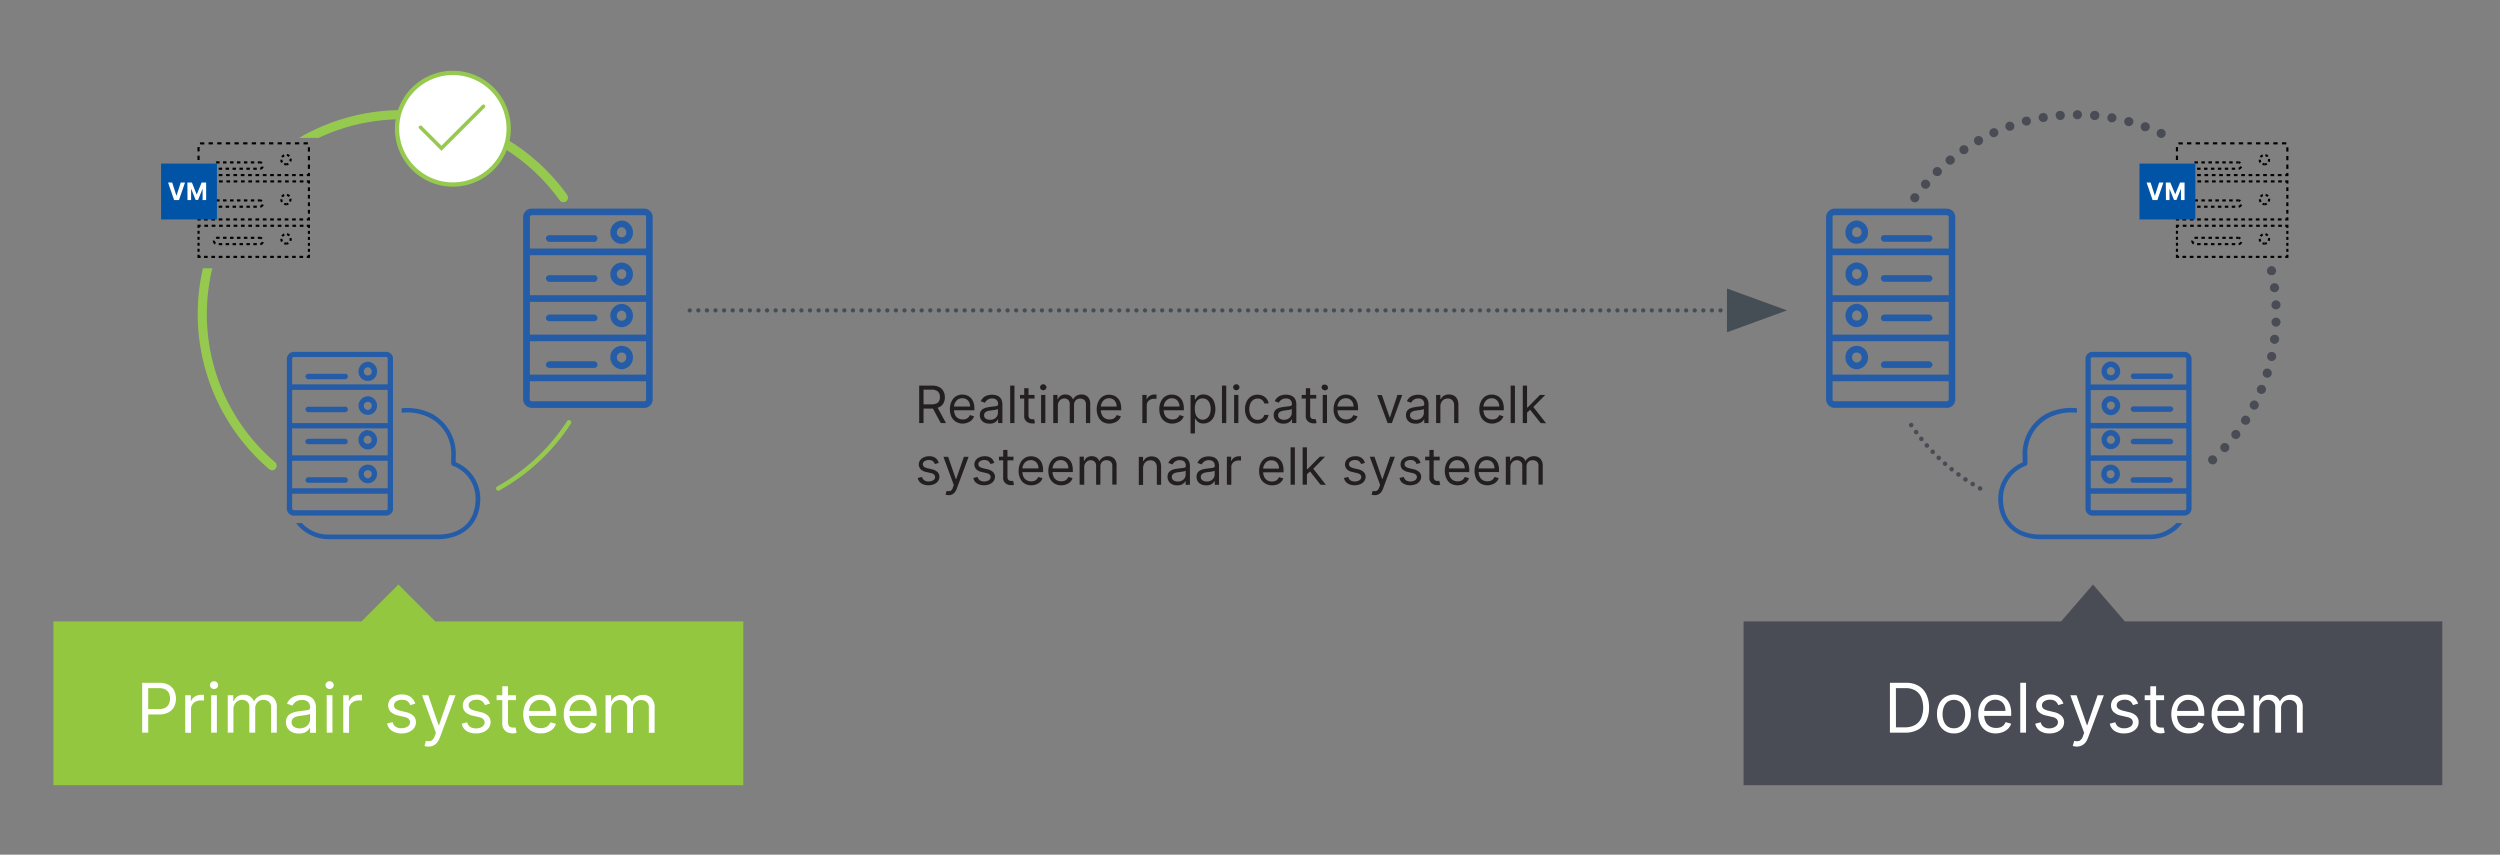 <svg xmlns="http://www.w3.org/2000/svg" xmlns:xlink="http://www.w3.org/1999/xlink" viewBox="0 0 585 200"><rect x="0" y="0" width="585" height="200" fill="#808080" stroke="none"/><defs><style>.cls-1,.cls-10,.cls-11,.cls-12,.cls-14,.cls-15,.cls-16,.cls-17,.cls-18,.cls-19,.cls-20,.cls-21,.cls-22,.cls-23,.cls-24,.cls-25,.cls-29,.cls-6{fill:none;}.cls-2{fill:#96ca4f;}.cls-3{fill:#494c55;}.cls-4{fill:#93c740;}.cls-5{fill:#fff;}.cls-10,.cls-14,.cls-6{stroke:#96ca4f;}.cls-7{fill:#245ca8;fill-rule:evenodd;}.cls-8{clip-path:url(#clip-path);}.cls-9{clip-path:url(#clip-path-2);}.cls-10,.cls-11,.cls-12,.cls-14,.cls-29{stroke-linecap:round;}.cls-10{stroke-width:0.85px;}.cls-11,.cls-12{stroke:#464e55;stroke-linejoin:round;}.cls-11,.cls-29{stroke-dasharray:0 2.01;}.cls-13{fill:#464e55;}.cls-14,.cls-29{stroke-width:1.06px;}.cls-15,.cls-16,.cls-17,.cls-18,.cls-19,.cls-20,.cls-21,.cls-22,.cls-23,.cls-24,.cls-25{stroke:#000;stroke-width:0.5px;}.cls-16{stroke-dasharray:0.86 0.86 0.86 0.86 0.86 0.86;}.cls-17{stroke-dasharray:0.7 0.7 0.7 0.7 0.7 0.7;}.cls-18{stroke-dasharray:0.88 0.88 0.88 0.88 0.88 0.88;}.cls-19{stroke-dasharray:1.01 1.01 1.01 1.01 1.01 1.01;}.cls-20{stroke-dasharray:0.81 0.81 0.81 0.81 0.81 0.81;}.cls-21{stroke-dasharray:0.65 0.65 0.65 0.65 0.65 0.65;}.cls-22{stroke-dasharray:0.81 0.81 0.81 0.81 0.81 0.81;}.cls-23{stroke-dasharray:0.65 0.65 0.65 0.65 0.65 0.65;}.cls-24{stroke-dasharray:0.81 0.81 0.81 0.81 0.81 0.81;}.cls-25{stroke-dasharray:0.65 0.65 0.65 0.65 0.65 0.65;}.cls-26{fill:#0053a5;}.cls-27{clip-path:url(#clip-path-3);}.cls-28{clip-path:url(#clip-path-4);}.cls-29{stroke:#494c55;}.cls-30{fill:#231f20;}</style><clipPath id="clip-path"><rect class="cls-1" x="67.12" y="82.28" width="24.84" height="38.39"/></clipPath><clipPath id="clip-path-2"><rect class="cls-1" x="122.44" y="48.79" width="30.2" height="46.67"/></clipPath><clipPath id="clip-path-3"><rect class="cls-1" x="487.99" y="82.28" width="24.84" height="38.39"/></clipPath><clipPath id="clip-path-4"><rect class="cls-1" x="427.31" y="48.79" width="30.2" height="46.67"/></clipPath></defs><g id="Migrate"><g id="_Replication" data-name="*Replication"><path class="cls-2" d="M132.74,45.65l-.72-1A47.68,47.68,0,0,0,70,32.26h4.57A45.54,45.54,0,0,1,130.32,46c.23.3.46.61.68.92a1.07,1.07,0,0,0,1.74-1.24Z"/><polygon class="cls-3" points="571.5 145.4 571.5 183.74 408 183.74 408 145.4 482.31 145.4 489.76 136.78 497.21 145.4 571.5 145.4"/><polygon class="cls-4" points="173.93 145.4 173.93 183.74 12.5 183.74 12.5 145.4 84.59 145.4 93.23 136.78 101.86 145.4 173.93 145.4"/><path class="cls-5" d="M106,43.18A13.06,13.06,0,1,0,92.91,30.12,13.06,13.06,0,0,0,106,43.18"/><path class="cls-6" d="M106,43.18A13.06,13.06,0,1,0,92.91,30.12,13.06,13.06,0,0,0,106,43.18Z"/><path class="cls-7" d="M106.64,108.16V107a10.71,10.71,0,0,0-5.39-10.08A13.09,13.09,0,0,0,94,95.52v1.07a11.48,11.48,0,0,1,6.72,1.26,9.44,9.44,0,0,1,4.85,9v1.63a.7.7,0,0,0,.44.54,8.14,8.14,0,0,1,5.28,7.6c0,5.1-3,8.24-8.31,8.46H76.84a8.24,8.24,0,0,1-5-1.62,6.32,6.32,0,0,1-1.19-1.06H69.3a7.5,7.5,0,0,0,1.93,1.92,9.54,9.54,0,0,0,5.61,1.85H103c5.84-.32,9.39-3.91,9.39-9.55A9.22,9.22,0,0,0,106.64,108.16Z"/><g class="cls-8"><path class="cls-7" d="M80.78,111.68h-8.7a.82.82,0,0,0-.61.64.68.68,0,0,0,.61.65h8.7a.6.6,0,0,0,.62-.65.67.67,0,0,0-.62-.64m5.35.25a1,1,0,0,1-1-1,.9.9,0,0,1,1-.9.86.86,0,0,1,.86.9,1,1,0,0,1-.86,1m0-3.2a2.15,2.15,0,0,0-2.24,2.18,2.17,2.17,0,1,0,4.34,0,2.12,2.12,0,0,0-2.1-2.18m-17.77,6.8H90.72V119c0,.26-.12.38-.37.38H68.74a.4.4,0,0,1-.38-.38Zm0-7.7H90.72v6.42H68.36Zm0-7.58H90.72v6.3H68.36Zm0-9H90.72V99H68.36Zm0-7.32a.41.41,0,0,1,.38-.39H90.35c.25,0,.37.13.37.39v6H68.36Zm.38,36.72H90.35A1.67,1.67,0,0,0,92,119V84a1.67,1.67,0,0,0-1.61-1.67H68.74A1.68,1.68,0,0,0,67.12,84V119a1.68,1.68,0,0,0,1.62,1.67m12-18h-8.7a.82.82,0,0,0-.61.65.67.67,0,0,0,.61.63h8.7a.59.59,0,0,0,.62-.63.68.68,0,0,0-.62-.65m5.35,1.16a.9.9,0,0,1-1-.9,1,1,0,0,1,1-1,1,1,0,0,1,.86,1,.86.86,0,0,1-.86.9m0-3.21A2.26,2.26,0,0,0,83.89,103a2.24,2.24,0,0,0,2.24,2.18,2.21,2.21,0,0,0,2.1-2.18,2.24,2.24,0,0,0-2.1-2.31m-5.35-5.52h-8.7a.68.68,0,0,0-.61.64.8.8,0,0,0,.61.64h8.7a.67.67,0,0,0,.62-.64.59.59,0,0,0-.62-.64m5.35.77a1,1,0,0,1-1-1,.89.89,0,0,1,1-.89.85.85,0,0,1,.86.89,1,1,0,0,1-.86,1m0-3.21a2.24,2.24,0,0,0-2.24,2.18,2.17,2.17,0,1,0,4.34,0,2.21,2.21,0,0,0-2.1-2.18m-5.35-5.26h-8.7a.67.67,0,0,0-.61.64.8.8,0,0,0,.61.64h8.7a.67.67,0,0,0,.62-.64.59.59,0,0,0-.62-.64m5.35.38a.9.9,0,0,1-1-.9,1,1,0,0,1,1-1,1,1,0,0,1,.86,1,.86.86,0,0,1-.86.9m0-3.2a2.26,2.26,0,0,0-2.24,2.3,2.15,2.15,0,0,0,2.24,2.18,2.12,2.12,0,0,0,2.1-2.18,2.23,2.23,0,0,0-2.1-2.3"/></g><g class="cls-9"><path class="cls-7" d="M139.05,84.53H128.48a1,1,0,0,0-.75.78.82.82,0,0,0,.75.78h10.57a.72.72,0,0,0,.75-.78.82.82,0,0,0-.75-.78m6.5.31a1.21,1.21,0,0,1-1.21-1.25,1.09,1.09,0,0,1,1.21-1.09,1,1,0,0,1,1,1.09,1.19,1.19,0,0,1-1,1.25m0-3.9a2.63,2.63,0,0,0-2.73,2.65,2.77,2.77,0,0,0,2.73,2.82,2.74,2.74,0,0,0,2.56-2.82,2.59,2.59,0,0,0-2.56-2.65M124,89.22h27.18v4.21c0,.31-.14.47-.45.47H124.41a.49.49,0,0,1-.46-.47Zm0-9.37h27.18v7.81H124Zm0-9.21h27.18V78.3H124Zm0-10.92h27.18v9.36H124Zm0-8.9a.49.49,0,0,1,.46-.47h26.27c.31,0,.45.16.45.47v7.34H124Zm.46,44.64h26.27a2,2,0,0,0,2-2V50.82a2,2,0,0,0-2-2H124.41a2,2,0,0,0-2,2V93.43a2,2,0,0,0,2,2M139.05,73.6H128.48a1,1,0,0,0-.75.79.82.82,0,0,0,.75.77h10.57a.71.71,0,0,0,.75-.77.82.82,0,0,0-.75-.79m6.5,1.42a1.09,1.09,0,0,1-1.21-1.1,1.21,1.21,0,0,1,1.21-1.25,1.19,1.19,0,0,1,1,1.25,1,1,0,0,1-1,1.1m0-3.91a2.76,2.76,0,0,0-2.73,2.81,2.73,2.73,0,0,0,2.73,2.65,2.69,2.69,0,0,0,2.56-2.65,2.73,2.73,0,0,0-2.56-2.81m-6.5-6.71H128.48a.82.82,0,0,0-.75.77,1,1,0,0,0,.75.79h10.57a.82.82,0,0,0,.75-.79.71.71,0,0,0-.75-.77m6.5.93a1.21,1.21,0,0,1-1.21-1.24A1.09,1.09,0,0,1,145.55,63a1,1,0,0,1,1,1.09,1.18,1.18,0,0,1-1,1.24m0-3.89a2.72,2.72,0,0,0-2.73,2.65,2.76,2.76,0,0,0,2.73,2.81,2.73,2.73,0,0,0,2.56-2.81,2.69,2.69,0,0,0-2.56-2.65m-6.5-6.4H128.48a.81.81,0,0,0-.75.77,1,1,0,0,0,.75.79h10.57a.82.82,0,0,0,.75-.79.71.71,0,0,0-.75-.77m6.5.46a1.09,1.09,0,0,1-1.21-1.09,1.2,1.2,0,0,1,1.21-1.24,1.18,1.18,0,0,1,1,1.24,1,1,0,0,1-1,1.09m0-3.89a2.76,2.76,0,0,0-2.73,2.8,2.63,2.63,0,0,0,2.73,2.65,2.59,2.59,0,0,0,2.56-2.65,2.72,2.72,0,0,0-2.56-2.8"/></g><polyline class="cls-10" points="98.4 29.79 103.3 34.69 113.13 24.88"/><line class="cls-11" x1="161.4" y1="72.63" x2="406.62" y2="72.63"/><path class="cls-12" d="M406.62,72.63h0"/><polygon class="cls-13" points="418.17 72.63 404.11 67.51 404.11 77.75 418.17 72.63"/><path class="cls-14" d="M116.61,114.29a46.88,46.88,0,0,0,16.54-15.46"/><polyline class="cls-15" points="46.46 53.33 46.46 52.83 46.96 52.83"/><line class="cls-16" x1="47.82" y1="52.83" x2="54.24" y2="52.83"/><line class="cls-16" x1="54.67" y1="52.83" x2="71.36" y2="52.83"/><polyline class="cls-15" points="71.79 52.83 72.29 52.83 72.29 53.33"/><line class="cls-17" x1="72.29" y1="54.03" x2="72.29" y2="59.26"/><polyline class="cls-15" points="72.29 59.61 72.29 60.11 71.79 60.11"/><line class="cls-16" x1="70.93" y1="60.11" x2="64.51" y2="60.11"/><line class="cls-16" x1="64.08" y1="60.11" x2="47.39" y2="60.11"/><polyline class="cls-15" points="46.96 60.11 46.46 60.11 46.46 59.61"/><line class="cls-17" x1="46.46" y1="58.91" x2="46.46" y2="53.68"/><polyline class="cls-15" points="46.46 42.95 46.46 42.45 46.96 42.45"/><line class="cls-16" x1="47.82" y1="42.45" x2="54.24" y2="42.45"/><line class="cls-16" x1="54.67" y1="42.45" x2="71.36" y2="42.45"/><polyline class="cls-15" points="71.79 42.45 72.29 42.45 72.29 42.95"/><line class="cls-18" x1="72.29" y1="43.83" x2="72.29" y2="50.41"/><polyline class="cls-15" points="72.29 50.85 72.29 51.35 71.79 51.35"/><line class="cls-16" x1="70.93" y1="51.35" x2="64.51" y2="51.35"/><line class="cls-16" x1="64.08" y1="51.35" x2="47.39" y2="51.35"/><polyline class="cls-15" points="46.96 51.35 46.46 51.35 46.46 50.85"/><line class="cls-18" x1="46.46" y1="49.97" x2="46.46" y2="43.39"/><polyline class="cls-15" points="72.29 40.47 72.29 40.97 71.79 40.97"/><line class="cls-16" x1="70.93" y1="40.97" x2="64.51" y2="40.97"/><line class="cls-16" x1="64.08" y1="40.97" x2="47.39" y2="40.97"/><polyline class="cls-15" points="46.96 40.97 46.46 40.97 46.46 40.47"/><path class="cls-19" d="M46.46,39.46V34a.47.47,0,0,1,.43-.45h1.42"/><path class="cls-19" d="M48.81,33.54H71.87c.29,0,.42.15.42.45v6"/><line class="cls-15" x1="60.82" y1="55.65" x2="60.32" y2="55.65"/><line class="cls-20" x1="59.5" y1="55.65" x2="53.4" y2="55.65"/><path class="cls-20" d="M53,55.65H50.76a1,1,0,0,0-.71.74.79.79,0,0,0,.71.74H60.82a.69.69,0,0,0,.71-.74,1,1,0,0,0,0-.21"/><path class="cls-15" d="M61.27,55.84a.66.66,0,0,0-.45-.19"/><path class="cls-15" d="M67,57a1.44,1.44,0,0,1-.49-.08"/><path class="cls-21" d="M66,56.51a1,1,0,0,1-.15-.56A1.16,1.16,0,0,1,67,54.76,1.14,1.14,0,0,1,68,56a1.07,1.07,0,0,1-.27.72"/><path class="cls-15" d="M67.47,56.87A1,1,0,0,1,67,57"/><line class="cls-15" x1="60.82" y1="46.9" x2="60.32" y2="46.9"/><line class="cls-22" x1="59.5" y1="46.9" x2="53.4" y2="46.9"/><path class="cls-22" d="M53,46.9H50.76a.79.79,0,0,0-.71.74,1,1,0,0,0,.71.74H60.82a.77.77,0,0,0,.71-.74.88.88,0,0,0,0-.24"/><path class="cls-15" d="M61.28,47.06a.71.71,0,0,0-.46-.16"/><path class="cls-15" d="M67,47.78a1.07,1.07,0,0,1-.49-.1"/><path class="cls-23" d="M66,47.25a1.25,1.25,0,0,1-.18-.65,1,1,0,0,1,1.15-1,1,1,0,0,1,1,1,1.32,1.32,0,0,1-.29.82"/><path class="cls-15" d="M67.46,47.64a.86.86,0,0,1-.47.14"/><line class="cls-15" x1="60.82" y1="38" x2="60.32" y2="38"/><line class="cls-24" x1="59.5" y1="38" x2="53.4" y2="38"/><path class="cls-24" d="M53,38H50.76a.78.78,0,0,0-.71.74,1,1,0,0,0,.71.75H60.82a.78.78,0,0,0,.71-.75.88.88,0,0,0,0-.24"/><path class="cls-15" d="M61.28,38.16a.71.71,0,0,0-.46-.16"/><path class="cls-15" d="M67,38.44a1.54,1.54,0,0,1-.5-.08"/><path class="cls-25" d="M66,38a1,1,0,0,1-.15-.55A1.15,1.15,0,0,1,67,36.22a1.13,1.13,0,0,1,1,1.19,1.07,1.07,0,0,1-.26.71"/><path class="cls-15" d="M67.47,38.32a1,1,0,0,1-.48.12"/><rect class="cls-26" x="37.69" y="38.28" width="13.07" height="13.07"/><path class="cls-5" d="M40.29,42.72l1,3.11h0l1-3.11h1l-1.41,4.09H40.74l-1.41-4.09Z"/><path class="cls-5" d="M43.85,42.72h1.06L46,45.47h.05l1.13-2.75h1.06v4.09h-.83V44.15h0l-1.06,2.64h-.57l-1.06-2.65h0v2.67h-.84Z"/><path class="cls-3" d="M447.45,47.14a1.07,1.07,0,0,1-.24-1.49h0a1.06,1.06,0,0,1,1.48-.24h0a1.06,1.06,0,0,1,.24,1.48h0a1,1,0,0,1-.86.45h0A1,1,0,0,1,447.45,47.14Zm2.43-3.23a1.08,1.08,0,0,1-.13-1.51h0a1.06,1.06,0,0,1,1.51-.1h0a1,1,0,0,1,.12,1.49h0a1,1,0,0,1-.8.38h0A1,1,0,0,1,449.88,43.91Zm2.68-3a1.08,1.08,0,0,1,0-1.51h0a1.06,1.06,0,0,1,1.51,0h0a1,1,0,0,1,0,1.51h0a1.11,1.11,0,0,1-.77.3h0A1.08,1.08,0,0,1,452.56,40.9Zm2.95-2.77a1,1,0,0,1,.16-1.48h0a1,1,0,0,1,1.5.14h0a1,1,0,0,1-.14,1.48h0a1,1,0,0,1-.68.26h0A1.08,1.08,0,0,1,455.51,38.13Zm3.17-2.49a1.1,1.1,0,0,1,.28-1.5h0a1.08,1.08,0,0,1,1.48.28h0a1.07,1.07,0,0,1-.28,1.48h0a1.11,1.11,0,0,1-.6.18h0A1.12,1.12,0,0,1,458.68,35.64Zm3.37-2.22a1.11,1.11,0,0,1,.4-1.47h0a1.09,1.09,0,0,1,1.46.4h0a1.1,1.1,0,0,1-.4,1.47h0A1.19,1.19,0,0,1,463,34h0A1.09,1.09,0,0,1,462.05,33.42Zm43.22-1.25a1.05,1.05,0,0,1-.52-1.4h0a1.08,1.08,0,0,1,1.42-.52h0a1.05,1.05,0,0,1,.5,1.42h0a1.06,1.06,0,0,1-1,.6h0A.88.88,0,0,1,505.27,32.17Zm-39.65-.68a1,1,0,0,1,.52-1.4h0a1,1,0,0,1,1.4.52h0A1.06,1.06,0,0,1,467,32h0a1.17,1.17,0,0,1-.44.1h0A1,1,0,0,1,465.62,31.49Zm36-.82a1.06,1.06,0,0,1-.64-1.36h0a1.07,1.07,0,0,1,1.38-.65h0A1.08,1.08,0,0,1,503,30h0a1.05,1.05,0,0,1-1,.7h0A1.13,1.13,0,0,1,501.62,30.67Zm-32.31-.78a1.08,1.08,0,0,1,.64-1.37h0a1.07,1.07,0,0,1,1.36.65h0a1.06,1.06,0,0,1-.64,1.36h0a1.13,1.13,0,0,1-.36.06h0A1.05,1.05,0,0,1,469.31,29.89Zm28.56-.42a1.05,1.05,0,0,1-.76-1.31h0a1.06,1.06,0,0,1,1.3-.74h0a1.07,1.07,0,0,1,.76,1.3h0a1.1,1.1,0,0,1-1,.79h0A.59.59,0,0,1,497.87,29.47Zm-24.73-.87a1,1,0,0,1,.76-1.28h0a1,1,0,0,1,1.3.76h0a1.05,1.05,0,0,1-.76,1.29v0a1.23,1.23,0,0,1-.26,0h0A1.07,1.07,0,0,1,473.14,28.6Zm20.88,0a1,1,0,0,1-.86-1.22h0a1,1,0,0,1,1.22-.86h0a1.06,1.06,0,0,1,.86,1.22h0a1.05,1.05,0,0,1-1,.88h0A.55.55,0,0,1,494,28.6Zm-16.95-.92a1,1,0,0,1,.86-1.22h0a1,1,0,0,1,1.23.86h0a1,1,0,0,1-.87,1.22h0a.55.55,0,0,1-.18,0h0A1.05,1.05,0,0,1,477.07,27.68Zm13,.4a1.06,1.06,0,0,1-1-1.14h0a1.07,1.07,0,0,1,1.17-1h0a1,1,0,0,1,1,1.14h0a1.05,1.05,0,0,1-1.06,1h0Zm-9.05-1a1,1,0,0,1,1-1.14h0a1.06,1.06,0,0,1,1.15,1h0a1.08,1.08,0,0,1-1,1.14h-.08A1.07,1.07,0,0,1,481.06,27.08Zm5.1.82h0a1.06,1.06,0,0,1-1.07-1.06h0a1.06,1.06,0,0,1,1.07-1.06h0a1.05,1.05,0,0,1,1.06,1.06h0a1.07,1.07,0,0,1-1.06,1.06Z"/><path class="cls-7" d="M467.59,116.62c0,5.64,3.55,9.23,9.38,9.55h26.14a9.54,9.54,0,0,0,5.61-1.85,7.66,7.66,0,0,0,1.93-1.92h-1.41a6,6,0,0,1-1.18,1.06,8.24,8.24,0,0,1-4.95,1.62H477c-5.29-.22-8.3-3.36-8.3-8.46a8.13,8.13,0,0,1,5.27-7.6.7.7,0,0,0,.45-.54v-1.63a9.44,9.44,0,0,1,4.85-9A11.48,11.48,0,0,1,486,96.59V95.52a13.07,13.07,0,0,0-7.26,1.35A10.74,10.74,0,0,0,473.3,107v1.21A9.23,9.23,0,0,0,467.59,116.62Z"/><g class="cls-27"><path class="cls-7" d="M499.16,111.68a.67.67,0,0,0-.61.64.59.59,0,0,0,.61.65h8.7a.69.69,0,0,0,.62-.65.83.83,0,0,0-.62-.64h-8.7m-5.34.25a1,1,0,0,1-.86-1,.85.85,0,0,1,.86-.9.89.89,0,0,1,1,.9,1,1,0,0,1-1,1m0-3.2a2.12,2.12,0,0,0-2.11,2.18,2.24,2.24,0,0,0,2.11,2.31,2.27,2.27,0,0,0,2.24-2.31,2.16,2.16,0,0,0-2.24-2.18M511.59,119a.4.4,0,0,1-.38.38H489.6c-.25,0-.37-.12-.37-.38v-3.47h22.36Zm0-4.75H489.23v-6.42h22.36Zm0-7.7H489.23v-6.3h22.36Zm0-7.58H489.23v-7.7h22.36Zm0-9H489.23V84c0-.26.12-.39.37-.39h21.61a.41.41,0,0,1,.38.39Zm-.38,30.68a1.68,1.68,0,0,0,1.62-1.67V84a1.68,1.68,0,0,0-1.62-1.67H489.6A1.67,1.67,0,0,0,488,84V119a1.67,1.67,0,0,0,1.61,1.67h21.61m-12-18a.67.67,0,0,0-.61.65.58.58,0,0,0,.61.63h8.7a.67.67,0,0,0,.62-.63.83.83,0,0,0-.62-.65h-8.7m-5.34,1.16a.85.85,0,0,1-.86-.9,1,1,0,0,1,.86-1,1,1,0,0,1,1,1,.89.89,0,0,1-1,.9m0-3.21a2.24,2.24,0,0,0-2.11,2.31,2.21,2.21,0,0,0,2.11,2.18,2.24,2.24,0,0,0,2.24-2.18,2.27,2.27,0,0,0-2.24-2.31m5.34-5.52a.59.59,0,0,0-.61.64.67.67,0,0,0,.61.64h8.7a.82.82,0,0,0,.62-.64.68.68,0,0,0-.62-.64h-8.7m-5.34.77a1,1,0,0,1-.86-1,.85.85,0,0,1,.86-.89.89.89,0,0,1,1,.89,1,1,0,0,1-1,1m0-3.21a2.21,2.21,0,0,0-2.11,2.18,2.25,2.25,0,0,0,2.11,2.32,2.27,2.27,0,0,0,2.24-2.32,2.24,2.24,0,0,0-2.24-2.18m5.34-5.26a.59.59,0,0,0-.61.64.67.67,0,0,0,.61.64h8.7a.82.82,0,0,0,.62-.64.68.68,0,0,0-.62-.64h-8.7m-5.34.38a.85.85,0,0,1-.86-.9,1,1,0,0,1,.86-1,1,1,0,0,1,1,1,.89.89,0,0,1-1,.9m0-3.2a2.24,2.24,0,0,0-2.11,2.3,2.12,2.12,0,0,0,2.11,2.18,2.16,2.16,0,0,0,2.24-2.18,2.26,2.26,0,0,0-2.24-2.3"/></g><g class="cls-28"><path class="cls-7" d="M440.89,84.53a.83.83,0,0,0-.75.78.72.72,0,0,0,.75.78h10.58a.83.83,0,0,0,.75-.78,1,1,0,0,0-.75-.78H440.89m-6.49.31a1.18,1.18,0,0,1-1-1.25,1,1,0,0,1,1-1.09,1.09,1.09,0,0,1,1.21,1.09,1.21,1.21,0,0,1-1.21,1.25m0-3.9a2.58,2.58,0,0,0-2.56,2.65,2.73,2.73,0,0,0,2.56,2.82,2.76,2.76,0,0,0,2.72-2.82,2.62,2.62,0,0,0-2.72-2.65M456,93.43a.5.5,0,0,1-.46.47H429.26c-.3,0-.44-.16-.44-.47V89.22H456Zm0-5.77H428.82V79.85H456Zm0-9.36H428.82V70.64H456Zm0-9.22H428.82V59.72H456Zm0-10.92H428.82V50.82c0-.31.14-.47.44-.47h26.28a.5.5,0,0,1,.46.47Zm-.46,37.3a2,2,0,0,0,2-2V50.82a2,2,0,0,0-2-2H429.26a2,2,0,0,0-1.95,2V93.43a2,2,0,0,0,1.95,2h26.28M440.89,73.6a.83.83,0,0,0-.75.79.72.72,0,0,0,.75.77h10.58a.82.82,0,0,0,.75-.77,1,1,0,0,0-.75-.79H440.89M434.4,75a1,1,0,0,1-1-1.1,1.19,1.19,0,0,1,1-1.25,1.21,1.21,0,0,1,1.21,1.25A1.09,1.09,0,0,1,434.4,75m0-3.91a2.72,2.72,0,0,0-2.56,2.81,2.69,2.69,0,0,0,2.56,2.65,2.72,2.72,0,0,0,2.72-2.65,2.76,2.76,0,0,0-2.72-2.81m6.49-6.71a.72.72,0,0,0-.75.77.82.82,0,0,0,.75.79h10.58a1,1,0,0,0,.75-.79.82.82,0,0,0-.75-.77H440.89m-6.49.93a1.18,1.18,0,0,1-1-1.24,1,1,0,0,1,1-1.09,1.09,1.09,0,0,1,1.21,1.09,1.21,1.21,0,0,1-1.21,1.24m0-3.89a2.68,2.68,0,0,0-2.56,2.65,2.72,2.72,0,0,0,2.56,2.81,2.76,2.76,0,0,0,2.72-2.81,2.72,2.72,0,0,0-2.72-2.65m6.49-6.4a.71.71,0,0,0-.75.77.82.82,0,0,0,.75.79h10.58a1,1,0,0,0,.75-.79.81.81,0,0,0-.75-.77H440.89m-6.49.46a1,1,0,0,1-1-1.09,1.17,1.17,0,0,1,1-1.24,1.2,1.2,0,0,1,1.21,1.24,1.09,1.09,0,0,1-1.21,1.09m0-3.89a2.72,2.72,0,0,0-2.56,2.8,2.58,2.58,0,0,0,2.56,2.65,2.62,2.62,0,0,0,2.72-2.65,2.75,2.75,0,0,0-2.72-2.8"/></g><path class="cls-3" d="M517,108.34a1.09,1.09,0,0,1,0-1.52h0a1.08,1.08,0,0,1,1.51.06h0a1.06,1.06,0,0,1,0,1.5h0a1,1,0,0,1-.72.28h0A1,1,0,0,1,517,108.34Zm2.89-2.82a1.08,1.08,0,0,1-.08-1.51h0a1.07,1.07,0,0,1,1.5-.08h0a1.06,1.06,0,0,1,.08,1.51h0a1,1,0,0,1-.78.36h0A1.09,1.09,0,0,1,519.89,105.52Zm2.65-3a1.07,1.07,0,0,1-.2-1.49h0a1.06,1.06,0,0,1,1.48-.22h0a1.09,1.09,0,0,1,.2,1.51h0a1.08,1.08,0,0,1-.84.42h0A1.12,1.12,0,0,1,522.54,102.47Zm2.36-3.27a1,1,0,0,1-.32-1.46h0a1,1,0,0,1,1.47-.35h0a1.08,1.08,0,0,1,.34,1.47h0a1.12,1.12,0,0,1-.93.5h0A1.19,1.19,0,0,1,524.9,99.2ZM527,95.73a1.06,1.06,0,0,1-.46-1.42h0a1.06,1.06,0,0,1,1.44-.47h0a1.07,1.07,0,0,1,.46,1.43h0a1,1,0,0,1-.94.58h0A1.07,1.07,0,0,1,527,95.73Zm1.76-3.63a1.06,1.06,0,0,1-.58-1.38h0a1.09,1.09,0,0,1,1.41-.59h0a1.07,1.07,0,0,1,.58,1.39h0a1.08,1.08,0,0,1-1,.66h0A1,1,0,0,1,528.75,92.1Zm1.47-3.77a1,1,0,0,1-.7-1.32h0a1,1,0,0,1,1.32-.71h0a1.06,1.06,0,0,1,.7,1.33h0a1.07,1.07,0,0,1-1,.76h0A.8.8,0,0,1,530.22,88.33Zm1.1-3.87a1.07,1.07,0,0,1-.8-1.27h0a1.06,1.06,0,0,1,1.26-.82h0a1.06,1.06,0,0,1,.82,1.27h0a1.08,1.08,0,0,1-1,.84h0A1,1,0,0,1,531.32,84.46Zm.78-4a1.06,1.06,0,0,1-.92-1.19h0a1.06,1.06,0,0,1,1.18-.92h0a1,1,0,0,1,.93,1.18h0a1.05,1.05,0,0,1-1.07.93h-.12Zm.42-4a1.09,1.09,0,0,1-1-1.13h0a1.06,1.06,0,0,1,1.12-1h0a1.06,1.06,0,0,1,1,1.1h0a1.09,1.09,0,0,1-1.07,1h-.06Zm-1-5.06h0a1.06,1.06,0,0,1,1-1.12h0a1.06,1.06,0,0,1,1.11,1h0a1.05,1.05,0,0,1-1,1.1h0A1.06,1.06,0,0,1,531.5,71.42Zm-.34-3.93a1.05,1.05,0,0,1,.9-1.2h0a1.09,1.09,0,0,1,1.21.92h0a1.06,1.06,0,0,1-.93,1.18h0a.25.25,0,0,1-.12,0h0A1.06,1.06,0,0,1,531.16,67.49Zm-.68-3.89a1.06,1.06,0,0,1,.8-1.28h0a1.06,1.06,0,0,1,1.26.82h0a1,1,0,0,1-.8,1.26h0a.9.9,0,0,1-.22,0h0A1,1,0,0,1,530.48,63.6Z"/><path class="cls-29" d="M463.34,114.29A46.79,46.79,0,0,1,446.8,98.83"/><polyline class="cls-15" points="509.41 53.33 509.41 52.83 509.91 52.83"/><line class="cls-16" x1="510.77" y1="52.83" x2="517.19" y2="52.83"/><line class="cls-16" x1="517.62" y1="52.83" x2="534.31" y2="52.83"/><polyline class="cls-15" points="534.74 52.83 535.24 52.83 535.24 53.33"/><line class="cls-17" x1="535.24" y1="54.03" x2="535.24" y2="59.26"/><polyline class="cls-15" points="535.24 59.61 535.24 60.11 534.74 60.11"/><line class="cls-16" x1="533.88" y1="60.11" x2="527.46" y2="60.11"/><line class="cls-16" x1="527.03" y1="60.11" x2="510.34" y2="60.11"/><polyline class="cls-15" points="509.91 60.11 509.41 60.11 509.41 59.61"/><line class="cls-17" x1="509.41" y1="58.91" x2="509.41" y2="53.68"/><polyline class="cls-15" points="509.41 42.95 509.41 42.45 509.91 42.45"/><line class="cls-16" x1="510.77" y1="42.45" x2="517.19" y2="42.45"/><line class="cls-16" x1="517.62" y1="42.45" x2="534.31" y2="42.45"/><polyline class="cls-15" points="534.74 42.45 535.24 42.45 535.24 42.95"/><line class="cls-18" x1="535.24" y1="43.83" x2="535.24" y2="50.41"/><polyline class="cls-15" points="535.24 50.85 535.24 51.35 534.74 51.35"/><line class="cls-16" x1="533.88" y1="51.35" x2="527.46" y2="51.35"/><line class="cls-16" x1="527.03" y1="51.35" x2="510.34" y2="51.35"/><polyline class="cls-15" points="509.91 51.35 509.41 51.35 509.41 50.85"/><line class="cls-18" x1="509.41" y1="49.97" x2="509.41" y2="43.39"/><polyline class="cls-15" points="535.24 40.47 535.24 40.97 534.74 40.97"/><line class="cls-16" x1="533.88" y1="40.97" x2="527.46" y2="40.97"/><line class="cls-16" x1="527.03" y1="40.97" x2="510.34" y2="40.97"/><polyline class="cls-15" points="509.91 40.97 509.41 40.97 509.41 40.47"/><path class="cls-19" d="M509.41,39.46V34a.47.47,0,0,1,.43-.45h1.42"/><path class="cls-19" d="M511.76,33.54h23.06c.29,0,.42.15.42.45v6"/><line class="cls-15" x1="523.77" y1="55.65" x2="523.27" y2="55.65"/><line class="cls-20" x1="522.45" y1="55.65" x2="516.35" y2="55.65"/><path class="cls-20" d="M515.94,55.65h-2.23a.93.93,0,0,0-.71.74.78.78,0,0,0,.71.74h10.06a.69.69,0,0,0,.71-.74,1,1,0,0,0,0-.21"/><path class="cls-15" d="M524.22,55.84a.66.66,0,0,0-.45-.19"/><path class="cls-15" d="M529.94,57a1.54,1.54,0,0,1-.5-.08"/><path class="cls-21" d="M528.94,56.51a1,1,0,0,1-.15-.56,1.16,1.16,0,0,1,1.15-1.19,1.14,1.14,0,0,1,1,1.19,1.07,1.07,0,0,1-.27.72"/><path class="cls-15" d="M530.42,56.87a1,1,0,0,1-.48.12"/><line class="cls-15" x1="523.77" y1="46.9" x2="523.27" y2="46.9"/><line class="cls-22" x1="522.45" y1="46.9" x2="516.35" y2="46.9"/><path class="cls-22" d="M515.94,46.9h-2.23a.78.78,0,0,0-.71.74.93.93,0,0,0,.71.74h10.06a.77.77,0,0,0,.71-.74.88.88,0,0,0,0-.24"/><path class="cls-15" d="M524.23,47.06a.71.71,0,0,0-.46-.16"/><path class="cls-15" d="M529.94,47.78a1.07,1.07,0,0,1-.49-.1"/><path class="cls-23" d="M529,47.25a1.25,1.25,0,0,1-.18-.65,1,1,0,0,1,1.15-1,1,1,0,0,1,1,1,1.32,1.32,0,0,1-.29.82"/><path class="cls-15" d="M530.41,47.64a.86.86,0,0,1-.47.14"/><line class="cls-15" x1="523.77" y1="38" x2="523.27" y2="38"/><line class="cls-24" x1="522.45" y1="38" x2="516.35" y2="38"/><path class="cls-24" d="M515.94,38h-2.23a.77.77,0,0,0-.71.74.94.94,0,0,0,.71.75h10.06a.78.78,0,0,0,.71-.75.88.88,0,0,0,0-.24"/><path class="cls-15" d="M524.23,38.16a.71.71,0,0,0-.46-.16"/><path class="cls-15" d="M529.94,38.44a1.54,1.54,0,0,1-.5-.08"/><path class="cls-25" d="M528.94,38a1,1,0,0,1-.15-.55,1.15,1.15,0,0,1,1.15-1.19,1.13,1.13,0,0,1,1,1.19,1.07,1.07,0,0,1-.26.71"/><path class="cls-15" d="M530.42,38.32a1,1,0,0,1-.48.12"/><rect class="cls-26" x="500.64" y="38.28" width="13.07" height="13.07"/><path class="cls-5" d="M503.24,42.72l1,3.11h0l1-3.11h1l-1.41,4.09h-1.12l-1.41-4.09Z"/><path class="cls-5" d="M506.8,42.72h1.06L509,45.47H509l1.13-2.75h1.06v4.09h-.84V44.15h0l-1.06,2.64h-.57l-1.06-2.65h0v2.67h-.83Z"/><path class="cls-2" d="M48.4,73.49a45.75,45.75,0,0,1,1.28-10.71h-2.2a47.77,47.77,0,0,0,15.5,47,1.08,1.08,0,0,0,.69.26,1.06,1.06,0,0,0,.81-.38,1.07,1.07,0,0,0-.11-1.5A45.54,45.54,0,0,1,48.4,73.49Z"/><g id="Text_translations" data-name="Text translations"><g id="NL"><path class="cls-5" d="M33.27,171.44V159.77h3.94a4.63,4.63,0,0,1,2.25.49,3.26,3.26,0,0,1,1.3,1.33,4.4,4.4,0,0,1,0,3.75,3.14,3.14,0,0,1-1.29,1.34,4.49,4.49,0,0,1-2.23.5H34.41v-1.26h2.78a3,3,0,0,0,1.51-.32,2,2,0,0,0,.83-.88,3.16,3.16,0,0,0,0-2.51,1.86,1.86,0,0,0-.84-.87,3.15,3.15,0,0,0-1.52-.32H34.68v10.42Z"/><path class="cls-5" d="M43.35,171.44v-8.75h1.3V164h.1a2,2,0,0,1,.86-1,2.56,2.56,0,0,1,1.41-.41h.71v1.37l-.31-.05a2.78,2.78,0,0,0-.51,0,2.37,2.37,0,0,0-1.14.27,2,2,0,0,0-.78.72,1.92,1.92,0,0,0-.29,1.06v5.54Z"/><path class="cls-5" d="M50.09,161.23a1,1,0,0,1-.68-.27.88.88,0,0,1-.28-.64.9.9,0,0,1,.28-.65,1,1,0,0,1,.68-.26,1,1,0,0,1,.67.26.87.87,0,0,1,.29.65.85.85,0,0,1-.29.64A.92.92,0,0,1,50.09,161.23Zm-.68,10.21v-8.75h1.34v8.75Z"/><path class="cls-5" d="M53.29,171.44v-8.75h1.3v1.37h.12a2.19,2.19,0,0,1,.88-1.1,2.65,2.65,0,0,1,1.46-.39,2.55,2.55,0,0,1,1.45.39,2.67,2.67,0,0,1,.9,1.1h.09a2.45,2.45,0,0,1,1-1.08,3.08,3.08,0,0,1,1.61-.41,2.63,2.63,0,0,1,1.92.74,3,3,0,0,1,.75,2.27v5.86H63.43v-5.86a1.64,1.64,0,0,0-.53-1.38,1.94,1.94,0,0,0-1.24-.42,1.82,1.82,0,0,0-1.43.56,2,2,0,0,0-.51,1.4v5.7H58.35v-6a1.6,1.6,0,0,0-.48-1.21,1.74,1.74,0,0,0-1.25-.46,1.89,1.89,0,0,0-1,.28,2.16,2.16,0,0,0-.73.77,2.34,2.34,0,0,0-.27,1.14v5.47Z"/><path class="cls-5" d="M69.89,171.64a3.58,3.58,0,0,1-1.51-.31A2.5,2.5,0,0,1,66.91,169a2.26,2.26,0,0,1,.3-1.23A2,2,0,0,1,68,167a4.17,4.17,0,0,1,1.09-.41c.41-.09.81-.16,1.21-.21l1.3-.16a1.83,1.83,0,0,0,.73-.18.49.49,0,0,0,.23-.46v0a1.76,1.76,0,0,0-.46-1.31,1.87,1.87,0,0,0-1.39-.47,2.39,2.39,0,0,0-1.5.42,2.35,2.35,0,0,0-.77.9l-1.28-.46a3.11,3.11,0,0,1,.91-1.24,3.48,3.48,0,0,1,1.26-.63,5.2,5.2,0,0,1,1.34-.18,6.26,6.26,0,0,1,1,.1,3.43,3.43,0,0,1,1.07.41,2.41,2.41,0,0,1,.85.93,3.41,3.41,0,0,1,.35,1.66v5.77H72.56v-1.19h-.07a2.26,2.26,0,0,1-.45.61,2.85,2.85,0,0,1-.85.56A3.37,3.37,0,0,1,69.89,171.64Zm.21-1.2a2.7,2.7,0,0,0,1.35-.32,2.23,2.23,0,0,0,.83-.81,2,2,0,0,0,.28-1V167a.82.82,0,0,1-.37.19c-.19.05-.41.1-.66.14l-.73.1-.56.07a5.64,5.64,0,0,0-1,.22,1.68,1.68,0,0,0-.73.45,1.17,1.17,0,0,0-.28.81,1.2,1.2,0,0,0,.53,1.06A2.24,2.24,0,0,0,70.1,170.44Z"/><path class="cls-5" d="M77.13,161.23a.92.92,0,0,1-.67-.27.85.85,0,0,1-.29-.64.87.87,0,0,1,.29-.65,1,1,0,0,1,.67-.26,1,1,0,0,1,.68.26.9.9,0,0,1,.28.65.88.88,0,0,1-.28.64A1,1,0,0,1,77.13,161.23Zm-.68,10.21v-8.75h1.34v8.75Z"/><path class="cls-5" d="M80.33,171.44v-8.75h1.3V164h.09a2.11,2.11,0,0,1,.87-1,2.56,2.56,0,0,1,1.41-.41h.71v1.37l-.31-.05a2.78,2.78,0,0,0-.51,0,2.34,2.34,0,0,0-1.14.27,2,2,0,0,0-.78.72,1.92,1.92,0,0,0-.29,1.06v5.54Z"/><path class="cls-5" d="M97.18,164.65,96,165a2.67,2.67,0,0,0-.33-.59,1.82,1.82,0,0,0-.6-.48,2.22,2.22,0,0,0-1-.18,2.35,2.35,0,0,0-1.34.36,1.12,1.12,0,0,0-.53.94,1,1,0,0,0,.36.79,3.24,3.24,0,0,0,1.14.48l1.3.32a3.59,3.59,0,0,1,1.75.87,2.07,2.07,0,0,1,.58,1.5,2.31,2.31,0,0,1-.43,1.35,3,3,0,0,1-1.2.93,4.36,4.36,0,0,1-1.79.34A3.94,3.94,0,0,1,91.7,171a2.61,2.61,0,0,1-1.11-1.7l1.28-.32a1.72,1.72,0,0,0,.69,1.06,2.25,2.25,0,0,0,1.33.36,2.57,2.57,0,0,0,1.5-.4,1.18,1.18,0,0,0,.56-1,1.06,1.06,0,0,0-.32-.77,2.13,2.13,0,0,0-1-.46l-1.46-.34a3.51,3.51,0,0,1-1.77-.89,2.14,2.14,0,0,1-.56-1.51,2.16,2.16,0,0,1,.42-1.31,2.81,2.81,0,0,1,1.15-.89,3.92,3.92,0,0,1,1.65-.33,3.29,3.29,0,0,1,2,.57A3.09,3.09,0,0,1,97.18,164.65Z"/><path class="cls-5" d="M100.31,174.7a2.8,2.8,0,0,1-.61-.06,1.64,1.64,0,0,1-.37-.1l.34-1.19a2,2,0,0,0,1.23,0,2,2,0,0,0,.85-1.18l.25-.68-3.24-8.8h1.46l2.41,7h.1l2.41-7,1.47,0-3.72,10a3.74,3.74,0,0,1-.63,1.1,2.23,2.23,0,0,1-.85.66A2.6,2.6,0,0,1,100.31,174.7Z"/><path class="cls-5" d="M114.67,164.65l-1.21.34a2.67,2.67,0,0,0-.33-.59,1.82,1.82,0,0,0-.6-.48,2.22,2.22,0,0,0-1-.18,2.35,2.35,0,0,0-1.34.36,1.12,1.12,0,0,0-.53.94,1,1,0,0,0,.37.79,3.08,3.08,0,0,0,1.14.48l1.29.32a3.55,3.55,0,0,1,1.75.87,2,2,0,0,1,.58,1.5,2.31,2.31,0,0,1-.43,1.35,3,3,0,0,1-1.2.93,4.33,4.33,0,0,1-1.79.34,3.94,3.94,0,0,1-2.22-.58,2.61,2.61,0,0,1-1.11-1.7l1.28-.32a1.72,1.72,0,0,0,.69,1.06,2.28,2.28,0,0,0,1.34.36,2.55,2.55,0,0,0,1.49-.4,1.18,1.18,0,0,0,.56-1,1.06,1.06,0,0,0-.32-.77,2.08,2.08,0,0,0-1-.46l-1.46-.34a3.43,3.43,0,0,1-1.76-.89,2.09,2.09,0,0,1-.56-1.51,2.22,2.22,0,0,1,.41-1.31,2.88,2.88,0,0,1,1.15-.89,3.92,3.92,0,0,1,1.65-.33,3.26,3.26,0,0,1,2,.57A3.09,3.09,0,0,1,114.67,164.65Z"/><path class="cls-5" d="M120.74,162.69v1.14h-4.53v-1.14Zm-3.21-2.1h1.34v8.34a1.69,1.69,0,0,0,.17.85.82.82,0,0,0,.43.38,1.79,1.79,0,0,0,.57.09,1.89,1.89,0,0,0,.36,0l.23,0,.27,1.2a2.64,2.64,0,0,1-.38.11,3,3,0,0,1-1.73-.19,2.05,2.05,0,0,1-.9-.75,2.09,2.09,0,0,1-.36-1.26Z"/><path class="cls-5" d="M126.52,171.62a4.13,4.13,0,0,1-2.18-.56,3.71,3.71,0,0,1-1.41-1.57,5.46,5.46,0,0,1-.49-2.36,5.54,5.54,0,0,1,.49-2.37,3.89,3.89,0,0,1,1.38-1.61,3.74,3.74,0,0,1,2.07-.58,4.16,4.16,0,0,1,1.35.23,3.37,3.37,0,0,1,1.22.74,3.67,3.67,0,0,1,.87,1.35,5.64,5.64,0,0,1,.32,2.06v.57H123.4v-1.16h5.38a2.79,2.79,0,0,0-.3-1.32,2.18,2.18,0,0,0-.83-.92,2.3,2.3,0,0,0-1.27-.34,2.36,2.36,0,0,0-1.38.4,2.57,2.57,0,0,0-.9,1,3,3,0,0,0-.31,1.35v.78a3.66,3.66,0,0,0,.34,1.67,2.45,2.45,0,0,0,1,1.05,2.88,2.88,0,0,0,1.43.35,2.93,2.93,0,0,0,1-.15,1.92,1.92,0,0,0,.74-.45,2.21,2.21,0,0,0,.49-.76l1.3.36a2.92,2.92,0,0,1-.69,1.16,3.37,3.37,0,0,1-1.2.78A4.47,4.47,0,0,1,126.52,171.62Z"/><path class="cls-5" d="M136,171.62a4.11,4.11,0,0,1-2.18-.56,3.71,3.71,0,0,1-1.41-1.57,5.32,5.32,0,0,1-.49-2.36,5.4,5.4,0,0,1,.49-2.37,3.89,3.89,0,0,1,1.38-1.61,3.74,3.74,0,0,1,2.07-.58,4.25,4.25,0,0,1,1.35.23,3.33,3.33,0,0,1,1.21.74,3.43,3.43,0,0,1,.87,1.35,5.63,5.63,0,0,1,.33,2.06v.57h-6.75v-1.16h5.38a2.92,2.92,0,0,0-.29-1.32,2.25,2.25,0,0,0-2.1-1.26,2.37,2.37,0,0,0-1.39.4,2.57,2.57,0,0,0-.9,1,3,3,0,0,0-.31,1.35v.78a3.79,3.79,0,0,0,.34,1.67,2.45,2.45,0,0,0,1,1.05,2.9,2.9,0,0,0,1.44.35,2.93,2.93,0,0,0,1-.15,1.93,1.93,0,0,0,1.22-1.21l1.3.36a2.81,2.81,0,0,1-.69,1.16,3.42,3.42,0,0,1-1.19.78A4.51,4.51,0,0,1,136,171.62Z"/><path class="cls-5" d="M141.7,171.44v-8.75H143v1.37h.11A2.2,2.2,0,0,1,144,163a2.63,2.63,0,0,1,1.46-.39,2.49,2.49,0,0,1,1.44.39,2.61,2.61,0,0,1,.91,1.1h.09a2.45,2.45,0,0,1,1-1.08,3.06,3.06,0,0,1,1.61-.41,2.63,2.63,0,0,1,1.92.74,3,3,0,0,1,.75,2.27v5.86h-1.35v-5.86a1.67,1.67,0,0,0-.53-1.38,2,2,0,0,0-1.25-.42,1.85,1.85,0,0,0-1.43.56,2,2,0,0,0-.5,1.4v5.7h-1.37v-6a1.58,1.58,0,0,0-.49-1.21,1.7,1.7,0,0,0-1.24-.46,1.89,1.89,0,0,0-1,.28,2.08,2.08,0,0,0-.73.77A2.35,2.35,0,0,0,143,166v5.47Z"/><path class="cls-5" d="M445.84,171.44h-3.6V159.77H446a5.64,5.64,0,0,1,2.9.7,4.49,4.49,0,0,1,1.85,2,6.93,6.93,0,0,1,.65,3.11,7.06,7.06,0,0,1-.65,3.14,4.62,4.62,0,0,1-1.89,2A6,6,0,0,1,445.84,171.44Zm-2.19-1.25h2.1a4.73,4.73,0,0,0,2.4-.56,3.42,3.42,0,0,0,1.41-1.59,6.66,6.66,0,0,0,0-4.89,3.44,3.44,0,0,0-1.38-1.58,4.42,4.42,0,0,0-2.28-.55h-2.26Z"/><path class="cls-5" d="M457.22,171.62a3.82,3.82,0,0,1-2.07-.56,3.76,3.76,0,0,1-1.39-1.58,5.23,5.23,0,0,1-.5-2.37,5.29,5.29,0,0,1,.5-2.39,3.7,3.7,0,0,1,1.39-1.58,3.84,3.84,0,0,1,5.54,1.58,5.43,5.43,0,0,1,.5,2.39,5.37,5.37,0,0,1-.5,2.37,3.68,3.68,0,0,1-3.47,2.14Zm0-1.21a2.28,2.28,0,0,0,1.48-.46,2.66,2.66,0,0,0,.86-1.21,4.58,4.58,0,0,0,.28-1.63,4.63,4.63,0,0,0-.28-1.64,2.69,2.69,0,0,0-.86-1.22,2.57,2.57,0,0,0-3,0,2.77,2.77,0,0,0-.86,1.22,4.63,4.63,0,0,0-.28,1.64,4.58,4.58,0,0,0,.28,1.63,2.74,2.74,0,0,0,.86,1.21A2.3,2.3,0,0,0,457.22,170.41Z"/><path class="cls-5" d="M467,171.62a4.13,4.13,0,0,1-2.18-.56,3.71,3.71,0,0,1-1.41-1.57,5.32,5.32,0,0,1-.49-2.36,5.4,5.4,0,0,1,.49-2.37,3.89,3.89,0,0,1,1.38-1.61,3.74,3.74,0,0,1,2.07-.58,4.16,4.16,0,0,1,1.35.23,3.37,3.37,0,0,1,1.22.74,3.67,3.67,0,0,1,.87,1.35,5.86,5.86,0,0,1,.32,2.06v.57h-6.74v-1.16h5.38A2.79,2.79,0,0,0,469,165a2.18,2.18,0,0,0-.83-.92,2.3,2.3,0,0,0-1.27-.34,2.39,2.39,0,0,0-1.39.4,2.62,2.62,0,0,0-.89,1,3,3,0,0,0-.32,1.35v.78a3.65,3.65,0,0,0,.35,1.67,2.45,2.45,0,0,0,1,1.05,2.88,2.88,0,0,0,1.43.35,2.93,2.93,0,0,0,1-.15,2,2,0,0,0,.74-.45,2.21,2.21,0,0,0,.49-.76l1.3.36a2.92,2.92,0,0,1-.69,1.16,3.56,3.56,0,0,1-1.2.78A4.47,4.47,0,0,1,467,171.62Z"/><path class="cls-5" d="M474.09,159.77v11.67h-1.35V159.77Z"/><path class="cls-5" d="M482.83,164.65l-1.21.34a2.67,2.67,0,0,0-.33-.59,1.82,1.82,0,0,0-.6-.48,2.22,2.22,0,0,0-1-.18,2.35,2.35,0,0,0-1.34.36,1.12,1.12,0,0,0-.53.94,1,1,0,0,0,.36.79,3.24,3.24,0,0,0,1.14.48l1.3.32a3.55,3.55,0,0,1,1.75.87A2,2,0,0,1,483,169a2.31,2.31,0,0,1-.43,1.35,3,3,0,0,1-1.2.93,4.33,4.33,0,0,1-1.79.34,3.94,3.94,0,0,1-2.22-.58,2.61,2.61,0,0,1-1.11-1.7l1.28-.32a1.72,1.72,0,0,0,.69,1.06,2.28,2.28,0,0,0,1.34.36A2.55,2.55,0,0,0,481,170a1.18,1.18,0,0,0,.56-1,1.06,1.06,0,0,0-.32-.77,2.08,2.08,0,0,0-1-.46l-1.46-.34a3.43,3.43,0,0,1-1.76-.89,2.09,2.09,0,0,1-.56-1.51,2.15,2.15,0,0,1,.41-1.31,2.81,2.81,0,0,1,1.15-.89,3.92,3.92,0,0,1,1.65-.33,3.27,3.27,0,0,1,2,.57A3.09,3.09,0,0,1,482.83,164.65Z"/><path class="cls-5" d="M486,174.7a2.87,2.87,0,0,1-.61-.06,1.64,1.64,0,0,1-.37-.1l.35-1.19a1.94,1.94,0,0,0,1.22,0,1.91,1.91,0,0,0,.85-1.18l.25-.68-3.24-8.8h1.46l2.42,7h.09l2.41-7,1.47,0-3.72,10a4,4,0,0,1-.62,1.1,2.34,2.34,0,0,1-.86.66A2.57,2.57,0,0,1,486,174.7Z"/><path class="cls-5" d="M500.32,164.65l-1.21.34a2.05,2.05,0,0,0-.33-.59,1.72,1.72,0,0,0-.6-.48,2.22,2.22,0,0,0-1-.18,2.32,2.32,0,0,0-1.33.36,1.11,1.11,0,0,0-.54.94,1,1,0,0,0,.37.79,3.08,3.08,0,0,0,1.14.48l1.3.32a3.64,3.64,0,0,1,1.75.87,2.06,2.06,0,0,1,.57,1.5,2.24,2.24,0,0,1-.43,1.35,3,3,0,0,1-1.2.93,4.33,4.33,0,0,1-1.79.34,3.89,3.89,0,0,1-2.21-.58,2.58,2.58,0,0,1-1.12-1.7L495,169a1.72,1.72,0,0,0,.69,1.06,2.28,2.28,0,0,0,1.34.36,2.57,2.57,0,0,0,1.5-.4,1.17,1.17,0,0,0,.55-1,1.06,1.06,0,0,0-.32-.77,2.08,2.08,0,0,0-1-.46l-1.46-.34a3.43,3.43,0,0,1-1.76-.89,2.14,2.14,0,0,1-.56-1.51,2.16,2.16,0,0,1,.42-1.31,2.84,2.84,0,0,1,1.14-.89,4,4,0,0,1,1.65-.33,3.26,3.26,0,0,1,2,.57A3.09,3.09,0,0,1,500.32,164.65Z"/><path class="cls-5" d="M506.4,162.69v1.14h-4.54v-1.14Zm-3.22-2.1h1.35v8.34a1.71,1.71,0,0,0,.16.85.84.84,0,0,0,.44.38,1.69,1.69,0,0,0,.56.09,1.84,1.84,0,0,0,.36,0l.23,0,.27,1.2a2.3,2.3,0,0,1-.38.11,3,3,0,0,1-1.73-.19,2.17,2.17,0,0,1-.9-.75,2.09,2.09,0,0,1-.36-1.26Z"/><path class="cls-5" d="M512.17,171.62a4.13,4.13,0,0,1-2.18-.56,3.62,3.62,0,0,1-1.4-1.57,5.32,5.32,0,0,1-.5-2.36,5.4,5.4,0,0,1,.5-2.37,3.65,3.65,0,0,1,3.45-2.19,4.25,4.25,0,0,1,1.35.23,3.33,3.33,0,0,1,1.21.74,3.67,3.67,0,0,1,.87,1.35,5.63,5.63,0,0,1,.33,2.06v.57h-6.75v-1.16h5.38a2.79,2.79,0,0,0-.3-1.32,2.18,2.18,0,0,0-.83-.92,2.29,2.29,0,0,0-1.26-.34,2.37,2.37,0,0,0-1.39.4,2.57,2.57,0,0,0-.9,1,3,3,0,0,0-.31,1.35v.78a3.66,3.66,0,0,0,.34,1.67,2.45,2.45,0,0,0,1,1.05,2.88,2.88,0,0,0,1.43.35,2.85,2.85,0,0,0,1-.15,2,2,0,0,0,.75-.45,2.19,2.19,0,0,0,.48-.76l1.3.36a2.92,2.92,0,0,1-.69,1.16,3.37,3.37,0,0,1-1.2.78A4.47,4.47,0,0,1,512.17,171.62Z"/><path class="cls-5" d="M521.6,171.62a4.11,4.11,0,0,1-2.18-.56,3.71,3.71,0,0,1-1.41-1.57,5.32,5.32,0,0,1-.49-2.36,5.4,5.4,0,0,1,.49-2.37,3.89,3.89,0,0,1,1.38-1.61,3.74,3.74,0,0,1,2.07-.58,4.16,4.16,0,0,1,1.35.23,3.33,3.33,0,0,1,1.21.74,3.56,3.56,0,0,1,.88,1.35,5.86,5.86,0,0,1,.32,2.06v.57h-6.75v-1.16h5.38a2.79,2.79,0,0,0-.29-1.32,2.24,2.24,0,0,0-.83-.92,2.3,2.3,0,0,0-1.27-.34,2.37,2.37,0,0,0-1.39.4,2.47,2.47,0,0,0-.89,1,3,3,0,0,0-.32,1.35v.78a3.65,3.65,0,0,0,.35,1.67,2.45,2.45,0,0,0,1,1.05,2.86,2.86,0,0,0,1.43.35,2.93,2.93,0,0,0,1-.15,2.08,2.08,0,0,0,.74-.45,2.21,2.21,0,0,0,.49-.76l1.29.36a2.7,2.7,0,0,1-.69,1.16,3.42,3.42,0,0,1-1.19.78A4.51,4.51,0,0,1,521.6,171.62Z"/><path class="cls-5" d="M527.35,171.44v-8.75h1.3v1.37h.11a2.26,2.26,0,0,1,.89-1.1,2.63,2.63,0,0,1,1.46-.39,2.55,2.55,0,0,1,1.45.39,2.67,2.67,0,0,1,.9,1.1h.09a2.45,2.45,0,0,1,1-1.08,3.06,3.06,0,0,1,1.61-.41,2.63,2.63,0,0,1,1.92.74,3,3,0,0,1,.75,2.27v5.86h-1.35v-5.86a1.64,1.64,0,0,0-.53-1.38,1.94,1.94,0,0,0-1.24-.42,1.82,1.82,0,0,0-1.43.56,2,2,0,0,0-.51,1.4v5.7h-1.37v-6a1.6,1.6,0,0,0-.48-1.21,1.74,1.74,0,0,0-1.25-.46,1.89,1.89,0,0,0-1,.28,2.16,2.16,0,0,0-.73.77,2.34,2.34,0,0,0-.27,1.14v5.47Z"/><path class="cls-30" d="M215.09,99V90.23h3a3.62,3.62,0,0,1,1.69.35,2.28,2.28,0,0,1,1,1,3,3,0,0,1,.32,1.38,2.86,2.86,0,0,1-.32,1.37,2.16,2.16,0,0,1-1,.94,3.57,3.57,0,0,1-1.67.34h-2.39v-1H218a2.63,2.63,0,0,0,1.13-.2,1.35,1.35,0,0,0,.62-.58,2,2,0,0,0,.19-.91,2.07,2.07,0,0,0-.19-.92,1.32,1.32,0,0,0-.63-.6,2.49,2.49,0,0,0-1.14-.22h-1.87V99Zm4.12-3.93L221.37,99h-1.23L218,95.05Z"/><path class="cls-30" d="M225.33,99.12a3.07,3.07,0,0,1-1.63-.42,2.82,2.82,0,0,1-1.06-1.18,4.11,4.11,0,0,1-.37-1.77,4.16,4.16,0,0,1,.37-1.78,2.84,2.84,0,0,1,1-1.2,2.76,2.76,0,0,1,1.55-.44,3.2,3.2,0,0,1,1,.17,2.47,2.47,0,0,1,.91.56,2.65,2.65,0,0,1,.66,1,4.33,4.33,0,0,1,.24,1.54V96H223v-.87h4a2.25,2.25,0,0,0-.22-1,1.75,1.75,0,0,0-.63-.69,1.73,1.73,0,0,0-1-.25,1.87,1.87,0,0,0-1,.29,2,2,0,0,0-.67.78,2.18,2.18,0,0,0-.24,1v.58a2.8,2.8,0,0,0,.26,1.26,1.71,1.71,0,0,0,.72.78,2.1,2.1,0,0,0,1.07.27,2.27,2.27,0,0,0,.72-.11,1.59,1.59,0,0,0,.56-.34,1.54,1.54,0,0,0,.36-.57l1,.27a2.15,2.15,0,0,1-.52.87,2.45,2.45,0,0,1-.9.58A3.21,3.21,0,0,1,225.33,99.12Z"/><path class="cls-30" d="M231.52,99.13a2.6,2.6,0,0,1-1.13-.23,1.87,1.87,0,0,1-1.11-1.78,1.79,1.79,0,0,1,.22-.92,1.59,1.59,0,0,1,.6-.55,2.77,2.77,0,0,1,.82-.3,9.1,9.1,0,0,1,.91-.16l1-.12a1.49,1.49,0,0,0,.55-.14.37.37,0,0,0,.17-.34v0a1.33,1.33,0,0,0-.34-1,1.42,1.42,0,0,0-1-.35,1.77,1.77,0,0,0-1.71,1l-1-.34a2.23,2.23,0,0,1,.69-.93,2.38,2.38,0,0,1,.94-.47,3.89,3.89,0,0,1,1-.14,4.15,4.15,0,0,1,.73.08,2.44,2.44,0,0,1,.8.3,1.82,1.82,0,0,1,.64.7,2.61,2.61,0,0,1,.26,1.25V99h-1v-.89h-.05a1.8,1.8,0,0,1-.34.46,1.91,1.91,0,0,1-.64.41A2.34,2.34,0,0,1,231.52,99.13Zm.15-.9a2,2,0,0,0,1-.24,1.55,1.55,0,0,0,.84-1.39v-.92a.59.59,0,0,1-.28.14,4.53,4.53,0,0,1-.49.11l-.55.07-.42.06a4,4,0,0,0-.74.16,1.28,1.28,0,0,0-.54.34.85.85,0,0,0-.21.61.9.9,0,0,0,.39.79A1.7,1.7,0,0,0,231.67,98.23Z"/><path class="cls-30" d="M237.38,90.23V99h-1V90.23Z"/><path class="cls-30" d="M242.08,92.42v.85h-3.4v-.85Zm-2.41-1.58h1V97.1a1.2,1.2,0,0,0,.13.64.62.62,0,0,0,.32.28,1.23,1.23,0,0,0,.42.07,1.1,1.1,0,0,0,.28,0l.17,0,.2.91-.28.08a2.94,2.94,0,0,1-.47,0,1.9,1.9,0,0,1-.83-.19,1.61,1.61,0,0,1-.68-.56,1.57,1.57,0,0,1-.27-.95Z"/><path class="cls-30" d="M244.12,91.32a.69.69,0,0,1-.51-.2.65.65,0,0,1,0-1,.69.69,0,0,1,.51-.2.66.66,0,0,1,.5.2.63.63,0,0,1,0,1A.66.66,0,0,1,244.12,91.32ZM243.61,99V92.42h1V99Z"/><path class="cls-30" d="M246.46,99V92.42h1v1h.09a1.73,1.73,0,0,1,.66-.82,2,2,0,0,1,1.1-.29,1.93,1.93,0,0,1,1.08.29,2,2,0,0,1,.68.82h.07a1.91,1.91,0,0,1,.76-.81,2.31,2.31,0,0,1,1.21-.3,2,2,0,0,1,1.43.55,2.29,2.29,0,0,1,.57,1.71V99h-1V94.59a1.26,1.26,0,0,0-.4-1,1.48,1.48,0,0,0-.94-.31,1.39,1.39,0,0,0-1.07.41,1.53,1.53,0,0,0-.38,1.06V99h-1V94.49a1.2,1.2,0,0,0-.36-.91,1.29,1.29,0,0,0-.93-.34,1.38,1.38,0,0,0-.74.21,1.51,1.51,0,0,0-.54.58,1.67,1.67,0,0,0-.21.85V99Z"/><path class="cls-30" d="M259.67,99.12A3.07,3.07,0,0,1,258,98.7,2.82,2.82,0,0,1,257,97.52a4.11,4.11,0,0,1-.37-1.77A4.16,4.16,0,0,1,257,94a2.84,2.84,0,0,1,1-1.2,2.76,2.76,0,0,1,1.55-.44,3.2,3.2,0,0,1,1,.17,2.47,2.47,0,0,1,.91.56,2.65,2.65,0,0,1,.66,1,4.33,4.33,0,0,1,.24,1.54V96h-5.06v-.87h4a2.25,2.25,0,0,0-.22-1,1.75,1.75,0,0,0-.63-.69,1.73,1.73,0,0,0-.95-.25,1.87,1.87,0,0,0-1,.29,2,2,0,0,0-.67.78,2.18,2.18,0,0,0-.24,1v.58a2.8,2.8,0,0,0,.26,1.26,1.71,1.71,0,0,0,.72.78,2.1,2.1,0,0,0,1.07.27,2.27,2.27,0,0,0,.72-.11,1.59,1.59,0,0,0,.56-.34,1.54,1.54,0,0,0,.36-.57l1,.27a2.15,2.15,0,0,1-.52.87,2.45,2.45,0,0,1-.9.58A3.21,3.21,0,0,1,259.67,99.12Z"/><path class="cls-30" d="M267.31,99V92.42h1v1h.07a1.52,1.52,0,0,1,.65-.79,1.91,1.91,0,0,1,1.06-.31h.53v1l-.24,0a2.34,2.34,0,0,0-.38,0,1.81,1.81,0,0,0-.85.2,1.47,1.47,0,0,0-.81,1.34V99Z"/><path class="cls-30" d="M274.34,99.12a3.1,3.1,0,0,1-1.64-.42,2.87,2.87,0,0,1-1.05-1.18,4,4,0,0,1-.37-1.77,4,4,0,0,1,.37-1.78,2.89,2.89,0,0,1,1-1.2,2.8,2.8,0,0,1,1.56-.44,3.2,3.2,0,0,1,1,.17,2.55,2.55,0,0,1,.91.56,2.63,2.63,0,0,1,.65,1,4.11,4.11,0,0,1,.25,1.54V96H272v-.87h4a2.12,2.12,0,0,0-.22-1,1.72,1.72,0,0,0-.62-.69,1.75,1.75,0,0,0-.95-.25,1.84,1.84,0,0,0-1,.29,2,2,0,0,0-.68.78,2.3,2.3,0,0,0-.23,1v.58a2.67,2.67,0,0,0,.26,1.26,1.71,1.71,0,0,0,.72.78,2,2,0,0,0,1.07.27,2.36,2.36,0,0,0,.72-.11,1.68,1.68,0,0,0,.56-.34,1.85,1.85,0,0,0,.36-.57l1,.27a2.13,2.13,0,0,1-.51.87,2.45,2.45,0,0,1-.9.58A3.29,3.29,0,0,1,274.34,99.12Z"/><path class="cls-30" d="M278.59,101.44v-9h1v1h.12c.07-.11.18-.26.31-.44a1.73,1.73,0,0,1,.57-.48,2.09,2.09,0,0,1,1-.21,2.58,2.58,0,0,1,1.46.42,2.73,2.73,0,0,1,1,1.17,4.8,4.8,0,0,1,0,3.6,2.82,2.82,0,0,1-1,1.18,2.55,2.55,0,0,1-1.45.42,2.08,2.08,0,0,1-1-.21,2,2,0,0,1-.59-.49c-.13-.18-.24-.33-.31-.45h-.09v3.47Zm1-5.74A3.79,3.79,0,0,0,279.8,97a2,2,0,0,0,.64.88,1.6,1.6,0,0,0,1,.32,1.65,1.65,0,0,0,1-.33,2.11,2.11,0,0,0,.65-.91,3.64,3.64,0,0,0,.21-1.27,3.52,3.52,0,0,0-.21-1.25,2,2,0,0,0-.64-.89,1.73,1.73,0,0,0-1.06-.32,1.69,1.69,0,0,0-1,.31,1.81,1.81,0,0,0-.63.86A3.63,3.63,0,0,0,279.59,95.7Z"/><path class="cls-30" d="M286.94,90.23V99h-1V90.23Z"/><path class="cls-30" d="M289.29,91.32a.68.68,0,0,1-.5-.2.65.65,0,0,1,0-1,.68.68,0,0,1,.5-.2.69.69,0,0,1,.51.2.65.65,0,0,1,0,1A.69.69,0,0,1,289.29,91.32ZM288.78,99V92.42h1V99Z"/><path class="cls-30" d="M294.3,99.12a2.74,2.74,0,0,1-2.61-1.64,4.05,4.05,0,0,1-.36-1.75A4,4,0,0,1,291.7,94a2.89,2.89,0,0,1,1-1.2,2.8,2.8,0,0,1,1.56-.44,2.93,2.93,0,0,1,1.24.26,2.32,2.32,0,0,1,.91.72,2.09,2.09,0,0,1,.44,1.07h-1a1.59,1.59,0,0,0-.51-.79,1.53,1.53,0,0,0-1.07-.35,1.81,1.81,0,0,0-1,.3,2.13,2.13,0,0,0-.69.86,3.24,3.24,0,0,0-.24,1.3,3.31,3.31,0,0,0,.24,1.32,2,2,0,0,0,.68.88,1.75,1.75,0,0,0,1,.31,1.85,1.85,0,0,0,.72-.13,1.65,1.65,0,0,0,.54-.4,1.55,1.55,0,0,0,.32-.61h1a2.21,2.21,0,0,1-.42,1,2.28,2.28,0,0,1-.88.74A2.87,2.87,0,0,1,294.3,99.12Z"/><path class="cls-30" d="M300.29,99.13a2.64,2.64,0,0,1-1.14-.23,1.88,1.88,0,0,1-1.1-1.78,1.69,1.69,0,0,1,.22-.92,1.64,1.64,0,0,1,.59-.55,2.73,2.73,0,0,1,.83-.3c.3-.07.6-.12.9-.16l1-.12a1.38,1.38,0,0,0,.54-.14.36.36,0,0,0,.18-.34v0a1.33,1.33,0,0,0-.35-1,1.4,1.4,0,0,0-1-.35,1.81,1.81,0,0,0-1.13.32,1.88,1.88,0,0,0-.58.67l-.95-.34a2.21,2.21,0,0,1,.68-.93,2.52,2.52,0,0,1,.94-.47,4,4,0,0,1,1-.14,4.26,4.26,0,0,1,.73.08,2.38,2.38,0,0,1,.79.3,1.84,1.84,0,0,1,.65.7,2.62,2.62,0,0,1,.25,1.25V99h-1v-.89h-.06a1.59,1.59,0,0,1-.34.46,2,2,0,0,1-.63.41A2.37,2.37,0,0,1,300.29,99.13Zm.15-.9a2,2,0,0,0,1-.24,1.56,1.56,0,0,0,.62-.6,1.5,1.5,0,0,0,.22-.79v-.92a.65.65,0,0,1-.28.14,4.75,4.75,0,0,1-.5.11L301,96l-.43.06a4.1,4.1,0,0,0-.73.16,1.32,1.32,0,0,0-.55.34.85.85,0,0,0-.2.61.9.9,0,0,0,.39.79A1.7,1.7,0,0,0,300.44,98.23Z"/><path class="cls-30" d="M308,92.42v.85h-3.41v-.85Zm-2.42-1.58h1V97.1a1.3,1.3,0,0,0,.13.64A.62.62,0,0,0,307,98a1.25,1.25,0,0,0,.43.07,1.06,1.06,0,0,0,.27,0l.17,0,.21.91-.29.08a2.84,2.84,0,0,1-.47,0,1.9,1.9,0,0,1-.83-.19,1.61,1.61,0,0,1-.68-.56,1.57,1.57,0,0,1-.27-.95Z"/><path class="cls-30" d="M310,91.32a.69.69,0,0,1-.51-.2.65.65,0,0,1,0-1A.69.69,0,0,1,310,90a.7.7,0,0,1,.51.2.65.65,0,0,1,0,1A.7.7,0,0,1,310,91.32ZM309.52,99V92.42h1V99Z"/><path class="cls-30" d="M315.12,99.12a3.07,3.07,0,0,1-1.63-.42,2.82,2.82,0,0,1-1.06-1.18,4.11,4.11,0,0,1-.37-1.77,4.16,4.16,0,0,1,.37-1.78,2.84,2.84,0,0,1,1-1.2,2.76,2.76,0,0,1,1.55-.44,3.2,3.2,0,0,1,1,.17,2.47,2.47,0,0,1,.91.56,2.65,2.65,0,0,1,.66,1,4.33,4.33,0,0,1,.24,1.54V96h-5.06v-.87h4a2.25,2.25,0,0,0-.22-1,1.75,1.75,0,0,0-.63-.69,1.73,1.73,0,0,0-1-.25,1.87,1.87,0,0,0-1,.29,2,2,0,0,0-.67.78,2.18,2.18,0,0,0-.24,1v.58a2.8,2.8,0,0,0,.26,1.26,1.71,1.71,0,0,0,.72.78,2.1,2.1,0,0,0,1.07.27,2.27,2.27,0,0,0,.72-.11,1.59,1.59,0,0,0,.56-.34,1.54,1.54,0,0,0,.36-.57l1,.27a2.15,2.15,0,0,1-.52.87,2.45,2.45,0,0,1-.9.58A3.21,3.21,0,0,1,315.12,99.12Z"/><path class="cls-30" d="M328.13,92.42,325.7,99h-1l-2.43-6.56h1.09l1.82,5.23h.07L327,92.42Z"/><path class="cls-30" d="M331.19,99.13a2.6,2.6,0,0,1-1.13-.23A1.87,1.87,0,0,1,329,97.12a1.79,1.79,0,0,1,.22-.92,1.59,1.59,0,0,1,.6-.55,2.77,2.77,0,0,1,.82-.3,9.1,9.1,0,0,1,.91-.16l1-.12a1.49,1.49,0,0,0,.55-.14.37.37,0,0,0,.17-.34v0a1.33,1.33,0,0,0-.34-1,1.42,1.42,0,0,0-1-.35,1.77,1.77,0,0,0-1.71,1l-1-.34a2.23,2.23,0,0,1,.69-.93,2.38,2.38,0,0,1,.94-.47,3.89,3.89,0,0,1,1-.14,4.15,4.15,0,0,1,.73.08,2.44,2.44,0,0,1,.8.3,1.82,1.82,0,0,1,.64.7,2.61,2.61,0,0,1,.26,1.25V99h-1v-.89h-.05a1.8,1.8,0,0,1-.34.46,1.91,1.91,0,0,1-.64.41A2.34,2.34,0,0,1,331.19,99.13Zm.15-.9a2,2,0,0,0,1-.24,1.55,1.55,0,0,0,.84-1.39v-.92a.59.59,0,0,1-.28.14,4.53,4.53,0,0,1-.49.11l-.55.07-.42.06a4,4,0,0,0-.74.16,1.28,1.28,0,0,0-.54.34.85.85,0,0,0-.21.61.9.9,0,0,0,.39.79A1.7,1.7,0,0,0,331.34,98.23Z"/><path class="cls-30" d="M337.05,95v4h-1V92.42h1v1h.08a1.89,1.89,0,0,1,.71-.8,2.11,2.11,0,0,1,1.21-.31,2.46,2.46,0,0,1,1.17.27,1.86,1.86,0,0,1,.77.82,3,3,0,0,1,.28,1.39V99h-1v-4.1a1.7,1.7,0,0,0-.4-1.21,1.42,1.42,0,0,0-1.1-.43,1.74,1.74,0,0,0-.86.21,1.53,1.53,0,0,0-.6.61A2.07,2.07,0,0,0,337.05,95Z"/><path class="cls-30" d="M349.22,99.12a3.07,3.07,0,0,1-1.63-.42,2.82,2.82,0,0,1-1.06-1.18,4.11,4.11,0,0,1-.37-1.77,4.16,4.16,0,0,1,.37-1.78,2.84,2.84,0,0,1,1-1.2,2.76,2.76,0,0,1,1.55-.44,3.2,3.2,0,0,1,1,.17,2.47,2.47,0,0,1,.91.56,2.54,2.54,0,0,1,.66,1,4.33,4.33,0,0,1,.24,1.54V96h-5.06v-.87h4a2.25,2.25,0,0,0-.22-1,1.75,1.75,0,0,0-.63-.69,1.73,1.73,0,0,0-.95-.25,1.87,1.87,0,0,0-1,.29,2,2,0,0,0-.67.78,2.18,2.18,0,0,0-.24,1v.58a2.8,2.8,0,0,0,.26,1.26,1.71,1.71,0,0,0,.72.78,2.1,2.1,0,0,0,1.07.27,2.27,2.27,0,0,0,.72-.11,1.59,1.59,0,0,0,.56-.34,1.54,1.54,0,0,0,.36-.57l1,.27a2.15,2.15,0,0,1-.52.87,2.45,2.45,0,0,1-.9.58A3.21,3.21,0,0,1,349.22,99.12Z"/><path class="cls-30" d="M354.49,90.23V99h-1V90.23Z"/><path class="cls-30" d="M356.33,99V90.23h1V99Zm.94-2.39V95.34h.2l2.87-2.92h1.25l-3.06,3.09h-.08ZM360.5,99l-2.56-3.25.72-.7,3.13,4Z"/><path class="cls-30" d="M219.67,108.33l-.91.25a2,2,0,0,0-.25-.44,1.38,1.38,0,0,0-.45-.36,1.62,1.62,0,0,0-.72-.14,1.76,1.76,0,0,0-1,.28.81.81,0,0,0-.4.7.71.71,0,0,0,.27.59,2.32,2.32,0,0,0,.86.37l1,.23a2.73,2.73,0,0,1,1.32.66,1.55,1.55,0,0,1,.43,1.12,1.65,1.65,0,0,1-.33,1,2.07,2.07,0,0,1-.9.7,3.27,3.27,0,0,1-1.34.26,3,3,0,0,1-1.66-.44,1.89,1.89,0,0,1-.83-1.27l1-.24a1.37,1.37,0,0,0,.52.79,1.72,1.72,0,0,0,1,.27,1.88,1.88,0,0,0,1.12-.3.86.86,0,0,0,.41-.73.76.76,0,0,0-.24-.57,1.51,1.51,0,0,0-.73-.35l-1.09-.26a2.56,2.56,0,0,1-1.33-.66,1.7,1.7,0,0,1-.1-2.11,2,2,0,0,1,.86-.67,2.85,2.85,0,0,1,1.23-.25,2.42,2.42,0,0,1,1.53.43A2.26,2.26,0,0,1,219.67,108.33Z"/><path class="cls-30" d="M222,115.87a2.09,2.09,0,0,1-.46-.05,1.38,1.38,0,0,1-.28-.07l.26-.89a1.5,1.5,0,0,0,.92,0A1.42,1.42,0,0,0,223,114l.19-.51-2.43-6.6h1.1l1.81,5.23h.07l1.81-5.23h1.1l-2.79,7.51a2.86,2.86,0,0,1-.47.83,1.77,1.77,0,0,1-.64.49A2,2,0,0,1,222,115.87Z"/><path class="cls-30" d="M232.67,108.33l-.91.25a2,2,0,0,0-.25-.44,1.38,1.38,0,0,0-.45-.36,1.65,1.65,0,0,0-.72-.14,1.76,1.76,0,0,0-1,.28.81.81,0,0,0-.4.7.71.71,0,0,0,.27.59,2.32,2.32,0,0,0,.86.37l1,.23a2.65,2.65,0,0,1,1.31.66,1.51,1.51,0,0,1,.44,1.12,1.65,1.65,0,0,1-.33,1,2.07,2.07,0,0,1-.9.7,3.27,3.27,0,0,1-1.34.26,3,3,0,0,1-1.66-.44,1.89,1.89,0,0,1-.83-1.27l1-.24a1.32,1.32,0,0,0,.52.79,1.72,1.72,0,0,0,1,.27,1.9,1.9,0,0,0,1.12-.3.89.89,0,0,0,.41-.73.76.76,0,0,0-.24-.57,1.51,1.51,0,0,0-.73-.35l-1.1-.26a2.56,2.56,0,0,1-1.32-.66,1.7,1.7,0,0,1-.1-2.11,2,2,0,0,1,.85-.67,2.92,2.92,0,0,1,1.24-.25,2.42,2.42,0,0,1,1.53.43A2.26,2.26,0,0,1,232.67,108.33Z"/><path class="cls-30" d="M237.16,106.86v.85h-3.4v-.85Zm-2.41-1.58h1v6.26a1.2,1.2,0,0,0,.13.64.62.62,0,0,0,.32.28,1.16,1.16,0,0,0,.42.07,1.19,1.19,0,0,0,.28,0l.17,0,.2.91-.28.08a2.94,2.94,0,0,1-.47,0,1.94,1.94,0,0,1-.84-.19,1.64,1.64,0,0,1-.67-.56,1.57,1.57,0,0,1-.27-1Z"/><path class="cls-30" d="M241.37,113.56a3.08,3.08,0,0,1-1.64-.42,2.74,2.74,0,0,1-1-1.18,4,4,0,0,1-.37-1.77,4,4,0,0,1,.37-1.78,2.82,2.82,0,0,1,1-1.2,2.76,2.76,0,0,1,1.55-.44,3.26,3.26,0,0,1,1,.17,2.56,2.56,0,0,1,1.56,1.57,4.33,4.33,0,0,1,.24,1.54v.43H239v-.87h4a2.12,2.12,0,0,0-.22-1,1.75,1.75,0,0,0-.63-.69,1.7,1.7,0,0,0-1-.25,1.89,1.89,0,0,0-1,.29,2,2,0,0,0-.67.78,2.17,2.17,0,0,0-.23,1v.58a2.8,2.8,0,0,0,.25,1.26,1.82,1.82,0,0,0,.72.78,2.11,2.11,0,0,0,1.08.27,2.36,2.36,0,0,0,.72-.11,1.55,1.55,0,0,0,.55-.34,1.7,1.7,0,0,0,.37-.57l1,.27a2,2,0,0,1-.52.87,2.5,2.5,0,0,1-.89.58A3.29,3.29,0,0,1,241.37,113.56Z"/><path class="cls-30" d="M248.37,113.56a3.07,3.07,0,0,1-1.63-.42,2.82,2.82,0,0,1-1.06-1.18,4.11,4.11,0,0,1-.37-1.77,4.16,4.16,0,0,1,.37-1.78,2.91,2.91,0,0,1,1-1.2,2.76,2.76,0,0,1,1.55-.44,3.2,3.2,0,0,1,1,.17,2.47,2.47,0,0,1,.91.56,2.54,2.54,0,0,1,.66,1,4.33,4.33,0,0,1,.24,1.54v.43H246v-.87h4a2.25,2.25,0,0,0-.22-1,1.75,1.75,0,0,0-.63-.69,1.73,1.73,0,0,0-.95-.25,1.87,1.87,0,0,0-1,.29,2,2,0,0,0-.67.78,2.18,2.18,0,0,0-.24,1v.58a2.8,2.8,0,0,0,.26,1.26,1.71,1.71,0,0,0,.72.78,2.1,2.1,0,0,0,1.07.27,2.27,2.27,0,0,0,.72-.11,1.5,1.5,0,0,0,.56-.34,1.54,1.54,0,0,0,.36-.57l1,.27a2.15,2.15,0,0,1-.52.87,2.5,2.5,0,0,1-.89.58A3.3,3.3,0,0,1,248.37,113.56Z"/><path class="cls-30" d="M252.63,113.42v-6.56h1v1h.09a1.73,1.73,0,0,1,.66-.82,2,2,0,0,1,1.1-.29,1.93,1.93,0,0,1,1.08.29,2,2,0,0,1,.68.82h.07a1.91,1.91,0,0,1,.76-.81,2.31,2.31,0,0,1,1.21-.3,2,2,0,0,1,1.43.55,2.29,2.29,0,0,1,.57,1.71v4.39h-1V109a1.26,1.26,0,0,0-.4-1,1.48,1.48,0,0,0-.94-.31,1.39,1.39,0,0,0-1.07.41,1.53,1.53,0,0,0-.38,1.06v4.27h-1v-4.49a1.2,1.2,0,0,0-.36-.91,1.29,1.29,0,0,0-.93-.34,1.38,1.38,0,0,0-.74.21,1.51,1.51,0,0,0-.54.58,1.67,1.67,0,0,0-.21.85v4.1Z"/><path class="cls-30" d="M267.48,109.47v4h-1v-6.56h1v1h.09a1.8,1.8,0,0,1,.7-.8,2.11,2.11,0,0,1,1.21-.31,2.46,2.46,0,0,1,1.17.27,1.86,1.86,0,0,1,.77.82,3,3,0,0,1,.28,1.39v4.17h-1v-4.1a1.7,1.7,0,0,0-.4-1.21,1.42,1.42,0,0,0-1.1-.43,1.74,1.74,0,0,0-.86.21,1.53,1.53,0,0,0-.6.61A2.07,2.07,0,0,0,267.48,109.47Z"/><path class="cls-30" d="M275.45,113.57a2.6,2.6,0,0,1-1.13-.23,1.87,1.87,0,0,1-1.11-1.78,1.69,1.69,0,0,1,.22-.92,1.59,1.59,0,0,1,.6-.55,2.67,2.67,0,0,1,.82-.3,9.1,9.1,0,0,1,.91-.16l1-.12a1.49,1.49,0,0,0,.55-.14.37.37,0,0,0,.17-.34v0a1.37,1.37,0,0,0-.34-1,1.43,1.43,0,0,0-1.05-.35,1.77,1.77,0,0,0-1.7,1l-1-.34a2.3,2.3,0,0,1,.68-.93,2.52,2.52,0,0,1,.94-.47,4,4,0,0,1,1-.14,4.26,4.26,0,0,1,.73.08,2.52,2.52,0,0,1,.8.3,1.82,1.82,0,0,1,.64.7,2.61,2.61,0,0,1,.26,1.25v4.32h-1v-.89h-.05a1.8,1.8,0,0,1-.34.46,2,2,0,0,1-.64.41A2.37,2.37,0,0,1,275.45,113.57Zm.15-.9a2,2,0,0,0,1-.24,1.55,1.55,0,0,0,.84-1.39v-.92a.59.59,0,0,1-.28.14,4.24,4.24,0,0,1-.5.11l-.54.07-.42.06a4,4,0,0,0-.74.16,1.28,1.28,0,0,0-.54.34.85.85,0,0,0-.21.61.9.9,0,0,0,.39.79A1.7,1.7,0,0,0,275.6,112.67Z"/><path class="cls-30" d="M282.24,113.57a2.64,2.64,0,0,1-1.14-.23,1.84,1.84,0,0,1-1.1-1.78,1.69,1.69,0,0,1,.22-.92,1.56,1.56,0,0,1,.59-.55,2.77,2.77,0,0,1,.82-.3c.31-.07.61-.12.91-.16l1-.12a1.43,1.43,0,0,0,.54-.14.36.36,0,0,0,.18-.34v0a1.33,1.33,0,0,0-.35-1,1.4,1.4,0,0,0-1-.35,1.81,1.81,0,0,0-1.13.32,1.78,1.78,0,0,0-.58.67l-1-.34a2.32,2.32,0,0,1,.69-.93,2.52,2.52,0,0,1,.94-.47,4,4,0,0,1,1-.14,4.05,4.05,0,0,1,.72.08,2.36,2.36,0,0,1,.8.3,1.84,1.84,0,0,1,.65.7,2.62,2.62,0,0,1,.25,1.25v4.32h-1v-.89h-.06a1.59,1.59,0,0,1-.34.46,2,2,0,0,1-.63.41A2.37,2.37,0,0,1,282.24,113.57Zm.15-.9a2,2,0,0,0,1-.24,1.63,1.63,0,0,0,.62-.6,1.5,1.5,0,0,0,.22-.79v-.92a.65.65,0,0,1-.28.14,4.75,4.75,0,0,1-.5.11l-.54.07-.43.06a4.1,4.1,0,0,0-.73.16,1.32,1.32,0,0,0-.55.34.85.85,0,0,0-.21.61.88.88,0,0,0,.4.79A1.7,1.7,0,0,0,282.39,112.67Z"/><path class="cls-30" d="M287.09,113.42v-6.56h1v1h.07a1.56,1.56,0,0,1,.65-.79,2,2,0,0,1,1.06-.31h.53v1l-.23,0a2.34,2.34,0,0,0-.38,0,1.85,1.85,0,0,0-.86.2,1.44,1.44,0,0,0-.8,1.34v4.15Z"/><path class="cls-30" d="M297.71,113.56a3.08,3.08,0,0,1-1.64-.42A2.74,2.74,0,0,1,295,112a4,4,0,0,1-.37-1.77,4,4,0,0,1,.37-1.78,2.82,2.82,0,0,1,1-1.2,2.76,2.76,0,0,1,1.55-.44,3.3,3.3,0,0,1,1,.17,2.56,2.56,0,0,1,1.56,1.57,4.33,4.33,0,0,1,.24,1.54v.43h-5.06v-.87h4a2.25,2.25,0,0,0-.22-1,1.75,1.75,0,0,0-.63-.69,1.73,1.73,0,0,0-.95-.25,1.87,1.87,0,0,0-1,.29,2,2,0,0,0-.67.78,2.18,2.18,0,0,0-.24,1v.58a2.8,2.8,0,0,0,.26,1.26,1.77,1.77,0,0,0,.72.78,2.11,2.11,0,0,0,1.08.27,2.25,2.25,0,0,0,.71-.11,1.5,1.5,0,0,0,.56-.34,1.7,1.7,0,0,0,.37-.57l1,.27a2,2,0,0,1-.52.87,2.5,2.5,0,0,1-.89.58A3.29,3.29,0,0,1,297.71,113.56Z"/><path class="cls-30" d="M303,104.67v8.75h-1v-8.75Z"/><path class="cls-30" d="M304.82,113.42v-8.75h1v8.75Zm.94-2.39,0-1.25h.2l2.88-2.92h1.24L307,110h-.08Zm3.23,2.39-2.57-3.25.72-.7,3.13,4Z"/><path class="cls-30" d="M319.4,108.33l-.91.25a2,2,0,0,0-.25-.44,1.38,1.38,0,0,0-.45-.36,1.62,1.62,0,0,0-.72-.14,1.76,1.76,0,0,0-1,.28.81.81,0,0,0-.4.7.71.71,0,0,0,.27.59,2.32,2.32,0,0,0,.86.37l1,.23a2.65,2.65,0,0,1,1.31.66,1.51,1.51,0,0,1,.44,1.12,1.65,1.65,0,0,1-.33,1,2.07,2.07,0,0,1-.9.7,3.27,3.27,0,0,1-1.34.26,3,3,0,0,1-1.66-.44,1.89,1.89,0,0,1-.83-1.27l1-.24a1.32,1.32,0,0,0,.52.79,1.72,1.72,0,0,0,1,.27,1.88,1.88,0,0,0,1.12-.3.89.89,0,0,0,.41-.73.76.76,0,0,0-.24-.57,1.51,1.51,0,0,0-.73-.35l-1.09-.26a2.56,2.56,0,0,1-1.33-.66,1.7,1.7,0,0,1-.1-2.11,2,2,0,0,1,.85-.67,2.92,2.92,0,0,1,1.24-.25,2.42,2.42,0,0,1,1.53.43A2.26,2.26,0,0,1,319.4,108.33Z"/><path class="cls-30" d="M321.69,115.87a2.09,2.09,0,0,1-.46-.05,1.38,1.38,0,0,1-.28-.07l.26-.89a1.5,1.5,0,0,0,.92,0,1.42,1.42,0,0,0,.63-.88l.19-.51-2.43-6.6h1.1l1.81,5.23h.07l1.81-5.23h1.1l-2.79,7.51a2.86,2.86,0,0,1-.47.83,1.77,1.77,0,0,1-.64.49A2,2,0,0,1,321.69,115.87Z"/><path class="cls-30" d="M332.4,108.33l-.91.25a2,2,0,0,0-.25-.44,1.38,1.38,0,0,0-.45-.36,1.65,1.65,0,0,0-.72-.14,1.74,1.74,0,0,0-1,.28.81.81,0,0,0-.4.7.71.71,0,0,0,.27.59,2.25,2.25,0,0,0,.86.37l1,.23a2.65,2.65,0,0,1,1.31.66,1.51,1.51,0,0,1,.44,1.12,1.65,1.65,0,0,1-.33,1,2.07,2.07,0,0,1-.9.7,3.27,3.27,0,0,1-1.34.26,3,3,0,0,1-1.66-.44,1.89,1.89,0,0,1-.83-1.27l1-.24a1.32,1.32,0,0,0,.52.79,1.71,1.71,0,0,0,1,.27,1.91,1.91,0,0,0,1.13-.3.89.89,0,0,0,.41-.73.76.76,0,0,0-.24-.57,1.51,1.51,0,0,0-.73-.35l-1.1-.26a2.56,2.56,0,0,1-1.32-.66,1.6,1.6,0,0,1-.42-1.13,1.66,1.66,0,0,1,.31-1,2.07,2.07,0,0,1,.86-.67,2.92,2.92,0,0,1,1.24-.25,2.42,2.42,0,0,1,1.53.43A2.32,2.32,0,0,1,332.4,108.33Z"/><path class="cls-30" d="M336.89,106.86v.85h-3.4v-.85Zm-2.41-1.58h1v6.26a1.2,1.2,0,0,0,.13.64.62.62,0,0,0,.32.28,1.16,1.16,0,0,0,.42.07,1.06,1.06,0,0,0,.27,0l.18,0,.2.91-.29.08a2.71,2.71,0,0,1-.46,0,1.94,1.94,0,0,1-.84-.19,1.64,1.64,0,0,1-.67-.56,1.57,1.57,0,0,1-.27-1Z"/><path class="cls-30" d="M341.1,113.56a3.08,3.08,0,0,1-1.64-.42,2.74,2.74,0,0,1-1-1.18,4,4,0,0,1-.37-1.77,4,4,0,0,1,.37-1.78,2.82,2.82,0,0,1,1-1.2,2.76,2.76,0,0,1,1.55-.44,3.3,3.3,0,0,1,1,.17,2.56,2.56,0,0,1,1.56,1.57,4.33,4.33,0,0,1,.24,1.54v.43h-5.06v-.87h4a2.25,2.25,0,0,0-.22-1,1.75,1.75,0,0,0-.63-.69,1.73,1.73,0,0,0-.95-.25,1.89,1.89,0,0,0-1,.29,2,2,0,0,0-.67.78,2.18,2.18,0,0,0-.24,1v.58a2.8,2.8,0,0,0,.26,1.26,1.82,1.82,0,0,0,.72.78,2.11,2.11,0,0,0,1.08.27,2.36,2.36,0,0,0,.72-.11,1.55,1.55,0,0,0,.55-.34,1.7,1.7,0,0,0,.37-.57l1,.27a2,2,0,0,1-.52.87,2.5,2.5,0,0,1-.89.58A3.29,3.29,0,0,1,341.1,113.56Z"/><path class="cls-30" d="M348.1,113.56a3.07,3.07,0,0,1-1.63-.42,2.82,2.82,0,0,1-1.06-1.18,4.11,4.11,0,0,1-.37-1.77,4.16,4.16,0,0,1,.37-1.78,2.84,2.84,0,0,1,1-1.2,2.76,2.76,0,0,1,1.55-.44,3.2,3.2,0,0,1,1,.17,2.47,2.47,0,0,1,.91.56,2.54,2.54,0,0,1,.66,1,4.33,4.33,0,0,1,.24,1.54v.43h-5.06v-.87h4a2.25,2.25,0,0,0-.22-1,1.75,1.75,0,0,0-.63-.69,1.73,1.73,0,0,0-.95-.25,1.87,1.87,0,0,0-1,.29,2,2,0,0,0-.67.78,2.18,2.18,0,0,0-.24,1v.58a2.8,2.8,0,0,0,.26,1.26,1.71,1.71,0,0,0,.72.78,2.1,2.1,0,0,0,1.07.27,2.27,2.27,0,0,0,.72-.11,1.59,1.59,0,0,0,.56-.34,1.54,1.54,0,0,0,.36-.57l1,.27a2.15,2.15,0,0,1-.52.87,2.45,2.45,0,0,1-.9.58A3.21,3.21,0,0,1,348.1,113.56Z"/><path class="cls-30" d="M352.36,113.42v-6.56h1v1h.09a1.73,1.73,0,0,1,.66-.82,2,2,0,0,1,1.1-.29,1.93,1.93,0,0,1,1.08.29,2,2,0,0,1,.68.82H357a1.91,1.91,0,0,1,.76-.81,2.27,2.27,0,0,1,1.2-.3,2,2,0,0,1,1.44.55A2.29,2.29,0,0,1,361,109v4.39h-1V109a1.26,1.26,0,0,0-.4-1,1.48,1.48,0,0,0-.94-.31,1.39,1.39,0,0,0-1.07.41,1.53,1.53,0,0,0-.38,1.06v4.27h-1v-4.49a1.2,1.2,0,0,0-.36-.91,1.29,1.29,0,0,0-.93-.34,1.38,1.38,0,0,0-.74.21,1.51,1.51,0,0,0-.54.58,1.67,1.67,0,0,0-.21.85v4.1Z"/></g></g></g></g></svg>